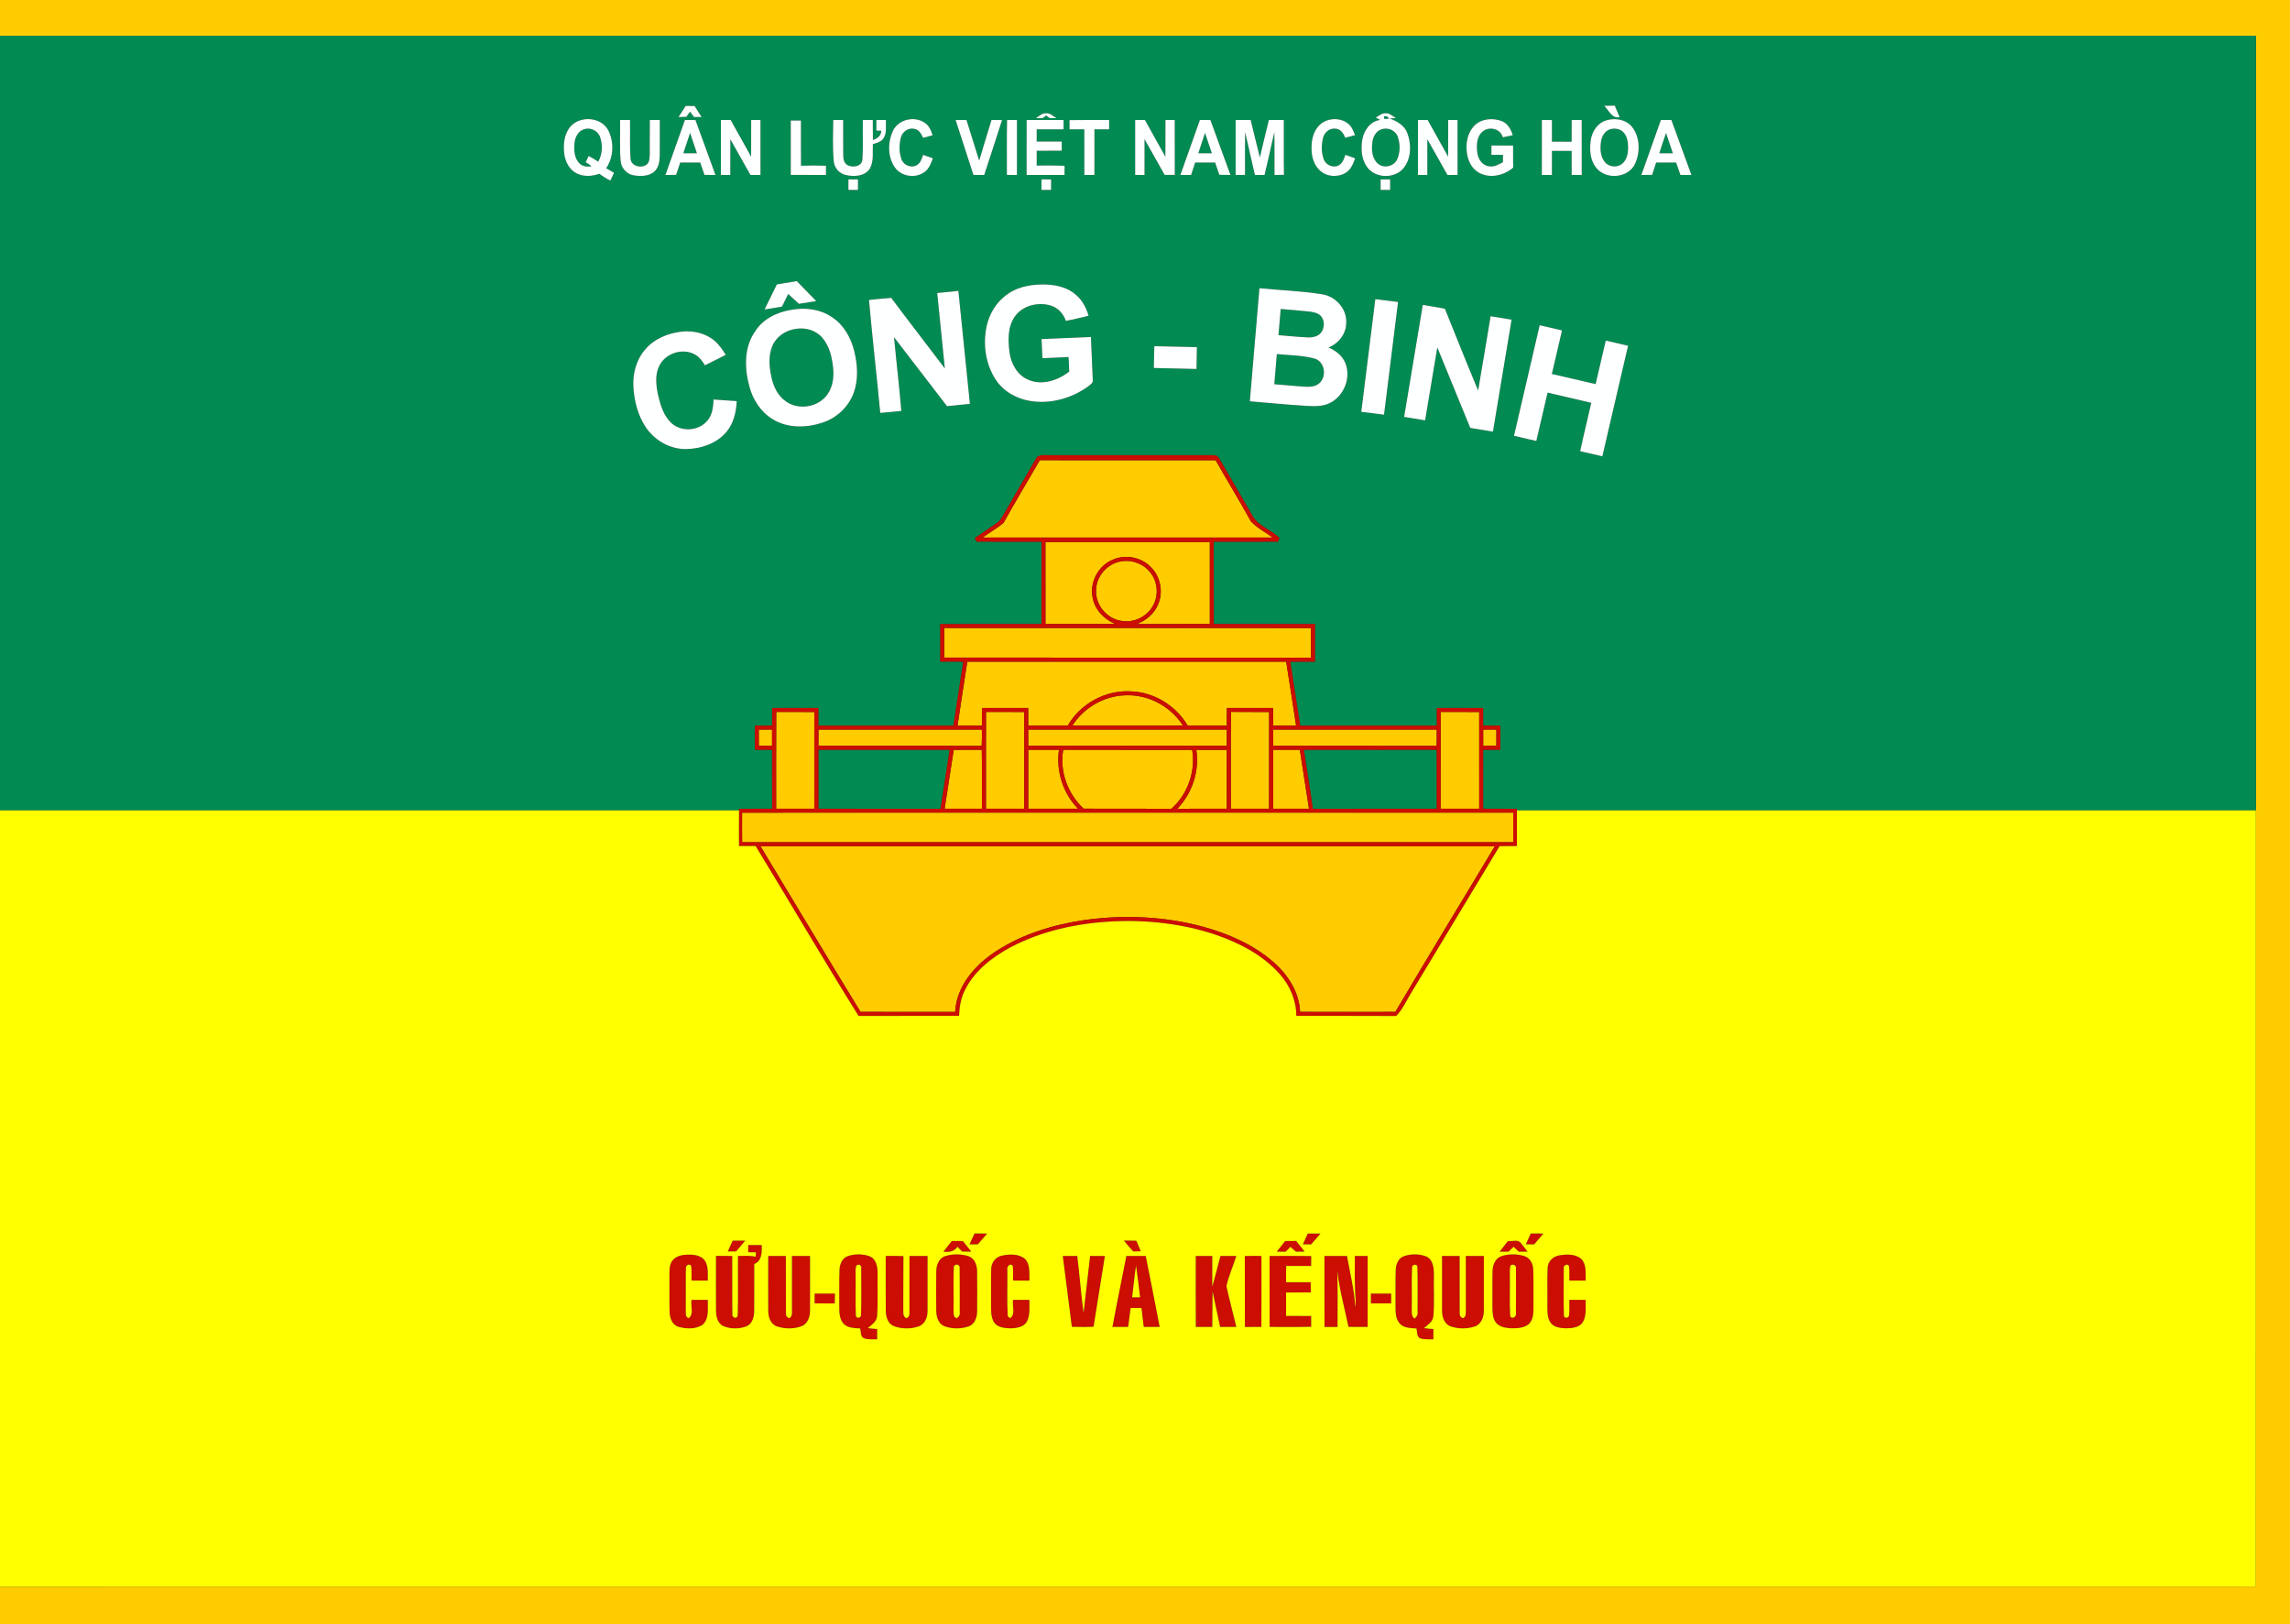 <?xml version="1.0" encoding="UTF-8" ?>
<!DOCTYPE svg PUBLIC "-//W3C//DTD SVG 1.1//EN" "http://www.w3.org/Graphics/SVG/1.1/DTD/svg11.dtd">
<svg width="1410pt" height="1000pt" viewBox="0 0 1410 1000" version="1.1" xmlns="http://www.w3.org/2000/svg">
<rect x="0" y="0" width="1410" height="1000" fill="#333333" stroke="none"/>
<g id="#ffcc00ff">
<path fill="#ffcc00" opacity="1.00" d=" M 0.00 0.00 L 1410.00 0.00 L 1410.00 1000.00 L 0.00 1000.00 L 0.00 977.07 C 462.99 976.86 925.98 977.13 1388.96 976.94 C 1389.05 817.63 1388.97 658.31 1389.00 499.00 C 1389.00 340.00 1389.00 181.00 1389.00 22.00 C 926.00 22.00 463.00 22.00 0.00 22.00 L 0.00 0.00 Z" />
<path fill="#ffcc00" opacity="1.00" d=" M 640.24 283.37 C 676.31 283.39 712.39 283.34 748.47 283.39 C 755.63 295.95 763.19 308.31 770.16 320.97 C 773.94 325.14 779.13 327.61 783.55 331.01 C 724.05 331.03 664.54 331.04 605.04 331.01 C 609.24 327.90 613.85 325.31 617.89 321.98 C 625.15 309.01 632.75 296.21 640.24 283.37 Z" />
<path fill="#ffcc00" opacity="1.00" d=" M 643.71 333.77 C 677.44 333.73 711.18 333.75 744.91 333.78 C 744.92 350.59 744.92 367.39 744.91 384.20 C 729.95 384.24 715.00 384.18 700.04 384.24 C 705.49 382.07 710.41 378.17 712.81 372.71 C 716.45 365.03 714.72 355.26 708.71 349.27 C 702.90 343.18 693.32 341.20 685.57 344.46 C 676.45 347.96 670.72 358.36 672.77 367.94 C 674.00 375.41 679.81 381.23 686.57 384.17 C 672.29 384.26 658.01 384.21 643.73 384.19 C 643.69 367.38 643.73 350.58 643.71 333.77 Z" />
<path fill="#ffcc00" opacity="1.00" d=" M 690.38 345.64 C 697.06 344.46 704.30 347.21 708.38 352.66 C 712.86 358.31 713.49 366.64 709.94 372.91 C 706.22 379.88 697.77 383.82 690.03 382.22 C 681.49 380.78 674.65 372.68 674.88 363.98 C 674.65 355.14 681.68 346.96 690.38 345.64 Z" />
<path fill="#ffcc00" opacity="1.00" d=" M 581.38 404.93 C 581.42 398.84 581.29 392.74 581.47 386.66 C 656.71 386.74 731.95 386.65 807.20 386.70 C 807.23 392.78 807.22 398.86 807.21 404.94 C 731.93 404.94 656.66 404.97 581.38 404.93 Z" />
<path fill="#ffcc00" opacity="1.00" d=" M 595.59 407.45 C 661.03 407.41 726.48 407.45 791.92 407.43 C 794.04 420.53 796.00 433.66 798.03 446.78 C 793.33 446.82 788.63 446.81 783.94 446.80 C 783.92 443.18 783.92 439.56 783.89 435.95 C 774.39 435.93 764.89 435.92 755.39 435.95 C 755.36 439.57 755.36 443.19 755.35 446.81 C 747.34 446.81 739.32 446.81 731.30 446.81 C 724.03 434.43 710.36 426.02 695.95 425.69 C 680.51 424.89 665.15 433.38 657.46 446.76 C 649.34 446.87 641.22 446.78 633.11 446.81 C 633.10 443.18 633.10 439.56 633.09 435.95 C 623.60 435.93 614.11 435.93 604.61 435.95 C 604.58 439.56 604.58 443.18 604.59 446.79 C 599.58 446.82 594.57 446.79 589.57 446.83 C 591.47 433.68 593.60 420.58 595.59 407.45 Z" />
<path fill="#ffcc00" opacity="1.00" d=" M 660.28 446.78 C 667.29 435.78 679.79 428.45 692.88 428.13 C 706.94 427.46 720.85 434.93 728.38 446.76 C 705.68 446.86 682.98 446.80 660.28 446.78 Z" />
<path fill="#ffcc00" opacity="1.00" d=" M 477.96 438.38 C 485.78 438.42 493.60 438.34 501.42 438.42 C 501.41 458.27 501.43 478.12 501.41 497.97 C 493.57 497.97 485.73 497.98 477.89 497.97 C 477.92 478.10 477.80 458.24 477.96 438.38 Z" />
<path fill="#ffcc00" opacity="1.00" d=" M 607.10 438.39 C 614.94 438.40 622.78 438.38 630.62 438.40 C 630.65 458.25 630.61 478.10 630.64 497.96 C 622.79 497.99 614.94 497.97 607.09 497.97 C 607.10 478.11 607.07 458.25 607.10 438.39 Z" />
<path fill="#ffcc00" opacity="1.00" d=" M 758.01 438.34 C 765.81 438.46 773.61 438.34 781.41 438.42 C 781.41 458.27 781.42 478.12 781.40 497.97 C 773.56 497.98 765.73 497.98 757.89 497.97 C 757.96 478.09 757.72 458.21 758.01 438.34 Z" />
<path fill="#ffcc00" opacity="1.00" d=" M 887.08 438.39 C 894.98 438.40 902.87 438.38 910.77 438.40 C 910.80 458.25 910.77 478.11 910.78 497.96 C 902.88 497.98 894.97 497.97 887.07 497.97 C 887.07 478.11 887.05 458.25 887.08 438.39 Z" />
<path fill="#ffcc00" opacity="1.00" d=" M 467.22 449.24 C 469.94 449.22 472.65 449.23 475.37 449.25 C 475.38 452.57 475.38 455.89 475.35 459.21 C 472.65 459.23 469.94 459.23 467.24 459.22 C 467.21 455.89 467.21 452.56 467.22 449.24 Z" />
<path fill="#ffcc00" opacity="1.00" d=" M 503.95 449.24 C 537.49 449.23 571.03 449.22 604.57 449.25 C 604.64 452.59 604.64 455.95 604.44 459.30 C 570.94 459.12 537.44 459.29 503.95 459.22 C 503.91 455.89 503.91 452.56 503.95 449.24 Z" />
<path fill="#ffcc00" opacity="1.00" d=" M 633.11 449.23 C 673.86 449.23 714.60 449.24 755.34 449.23 C 755.37 452.55 755.38 455.88 755.35 459.21 C 714.61 459.24 673.86 459.23 633.11 459.22 C 633.09 455.88 633.10 452.56 633.11 449.23 Z" />
<path fill="#ffcc00" opacity="1.00" d=" M 783.94 449.24 C 817.50 449.23 851.06 449.22 884.61 449.25 C 884.66 452.58 884.64 455.92 884.53 459.26 C 851.00 459.17 817.47 459.26 783.94 459.22 C 783.91 455.89 783.91 452.56 783.94 449.24 Z" />
<path fill="#ffcc00" opacity="1.00" d=" M 913.24 449.24 C 915.93 449.22 918.63 449.23 921.34 449.25 C 921.35 452.57 921.35 455.89 921.33 459.21 C 918.63 459.23 915.93 459.23 913.25 459.22 C 913.22 455.89 913.22 452.56 913.24 449.24 Z" />
<path fill="#ffcc00" opacity="1.00" d=" M 587.22 461.72 C 592.98 461.68 598.75 461.73 604.52 461.68 C 604.70 473.77 604.53 485.86 604.60 497.96 C 596.94 497.99 589.29 497.97 581.63 497.97 C 583.47 485.88 585.35 473.80 587.22 461.72 Z" />
<path fill="#ffcc00" opacity="1.00" d=" M 633.11 461.71 C 639.42 461.70 645.72 461.70 652.03 461.71 C 650.16 474.79 654.50 488.53 663.78 497.98 C 653.55 497.96 643.33 497.98 633.11 497.97 C 633.10 485.88 633.10 473.80 633.11 461.71 Z" />
<path fill="#ffcc00" opacity="1.00" d=" M 667.26 497.95 C 657.43 488.91 652.29 474.93 654.65 461.70 C 681.12 461.71 707.58 461.68 734.05 461.72 C 736.27 474.97 731.29 489.12 721.21 498.02 C 703.23 497.90 685.24 498.04 667.26 497.95 Z" />
<path fill="#ffcc00" opacity="1.00" d=" M 736.59 461.71 C 742.84 461.70 749.10 461.69 755.35 461.72 C 755.38 473.80 755.37 485.89 755.36 497.97 C 745.21 498.00 735.06 497.94 724.90 498.00 C 734.06 488.50 738.63 474.79 736.59 461.71 Z" />
<path fill="#ffcc00" opacity="1.00" d=" M 783.94 461.71 C 789.40 461.69 794.86 461.70 800.33 461.71 C 802.26 473.79 804.03 485.89 805.97 497.97 C 798.62 497.98 791.28 497.98 783.93 497.97 C 783.92 485.88 783.90 473.80 783.94 461.71 Z" />
<path fill="#ffcc00" opacity="1.00" d=" M 456.93 500.40 C 615.20 500.37 773.47 500.39 931.74 500.39 C 931.75 506.44 931.76 512.50 931.73 518.56 C 773.47 518.57 615.21 518.58 456.95 518.56 C 456.86 512.50 456.88 506.45 456.93 500.40 Z" />
<path fill="#ffcc00" opacity="1.00" d=" M 468.24 521.07 C 618.96 521.08 769.67 521.05 920.38 521.08 C 900.03 555.10 879.30 588.90 859.16 623.04 C 839.61 623.11 820.06 623.10 800.51 623.04 C 799.96 611.09 793.15 600.37 784.37 592.64 C 771.97 581.69 756.43 574.93 740.61 570.59 C 717.00 564.24 692.09 563.14 667.91 566.49 C 648.84 569.30 629.85 574.96 613.58 585.53 C 600.60 593.89 588.93 606.93 588.11 623.06 C 568.69 623.07 549.26 623.14 529.84 623.02 C 509.08 589.18 488.80 555.04 468.24 521.07 Z" />
</g>
<g id="#018a52ff">
<path fill="#018a52" opacity="1.00" d=" M 0.00 22.00 C 463.00 22.00 926.00 22.00 1389.00 22.00 C 1389.00 181.00 1389.00 340.00 1389.00 499.00 C 1237.33 499.00 1085.65 499.00 933.98 499.00 L 933.93 498.03 C 927.03 497.92 920.12 498.04 913.22 497.99 C 913.23 485.89 913.21 473.79 913.23 461.69 C 916.75 461.67 920.28 461.67 923.82 461.67 C 923.84 456.72 923.84 451.77 923.82 446.82 C 920.28 446.81 916.75 446.81 913.23 446.81 C 913.22 443.19 913.22 439.57 913.21 435.95 C 903.69 435.93 894.17 435.93 884.66 435.95 C 884.63 439.56 884.63 443.18 884.64 446.81 C 856.63 446.86 828.61 446.73 800.60 446.87 C 798.45 433.74 796.51 420.58 794.46 407.43 C 799.52 407.41 804.58 407.42 809.65 407.42 C 809.68 399.70 809.67 391.97 809.66 384.25 C 788.89 384.21 768.12 384.27 747.36 384.22 C 747.34 367.32 747.37 350.42 747.34 333.53 C 760.47 333.61 773.60 333.57 786.73 333.50 C 787.00 332.96 787.54 331.87 787.82 331.33 C 782.45 325.87 773.83 323.75 770.52 316.41 C 764.32 305.65 757.95 294.98 751.82 284.18 C 751.07 282.96 750.38 281.67 749.34 280.69 C 747.00 279.94 744.47 280.38 742.06 280.28 C 710.37 280.32 678.68 280.32 646.98 280.28 C 643.91 280.56 639.45 279.14 637.76 282.63 C 631.51 293.43 625.22 304.21 618.97 315.01 C 617.39 317.64 616.12 320.68 613.38 322.34 C 609.02 325.31 604.63 328.25 600.30 331.27 C 600.60 332.01 600.91 332.75 601.23 333.50 C 614.59 333.56 627.96 333.62 641.33 333.53 C 641.17 350.43 641.32 367.33 641.25 384.23 C 620.47 384.27 599.69 384.20 578.91 384.26 C 578.89 391.98 578.89 399.69 578.91 407.40 C 583.63 407.42 588.35 407.42 593.08 407.42 C 591.12 420.56 589.05 433.68 587.02 446.80 C 559.31 446.83 531.61 446.81 503.90 446.81 C 503.90 443.18 503.89 439.56 503.87 435.95 C 494.38 435.93 484.90 435.93 475.42 435.95 C 475.39 439.56 475.39 443.18 475.40 446.80 C 471.87 446.81 468.34 446.81 464.82 446.82 C 464.81 451.77 464.81 456.72 464.82 461.67 C 468.34 461.67 471.86 461.67 475.39 461.69 C 475.41 473.79 475.40 485.89 475.40 497.99 C 468.62 498.04 461.84 497.92 455.06 498.03 L 455.02 499.00 C 303.35 499.00 151.67 499.00 0.00 499.00 L 0.00 22.00 M 422.19 65.25 C 420.71 67.52 419.23 69.79 417.78 72.08 C 419.37 72.04 420.98 71.99 422.58 71.93 C 423.38 70.88 424.15 69.81 424.92 68.74 C 425.70 69.84 426.48 70.94 427.27 72.04 C 428.83 72.05 430.40 72.04 431.98 72.04 C 430.54 69.78 429.11 67.52 427.67 65.26 C 425.84 65.25 424.01 65.25 422.19 65.25 M 987.72 65.13 C 990.61 67.85 992.39 73.22 997.26 72.12 C 996.30 69.74 995.29 67.38 994.24 65.05 C 992.06 65.08 989.89 65.12 987.72 65.13 M 637.79 72.74 C 639.13 72.76 640.49 72.77 641.85 72.78 C 642.42 72.37 643.57 71.54 644.14 71.13 C 644.70 71.54 645.82 72.36 646.38 72.76 C 647.74 72.76 649.12 72.76 650.50 72.76 C 648.45 71.56 646.56 69.50 644.00 69.74 C 641.55 69.62 639.77 71.62 637.79 72.74 M 847.11 72.35 C 848.00 72.86 848.91 73.37 849.84 73.87 C 843.74 74.51 839.71 80.37 838.77 86.02 C 837.89 91.56 838.19 97.73 841.47 102.49 C 846.03 109.35 856.84 110.24 862.89 104.92 C 868.94 99.21 869.31 89.55 866.60 82.14 C 864.88 77.24 860.20 74.57 855.58 72.96 C 856.57 72.90 858.54 72.77 859.53 72.71 C 857.44 71.56 855.55 69.48 852.98 69.74 C 850.73 69.68 849.01 71.41 847.11 72.35 M 811.28 78.31 C 808.03 82.38 807.32 87.85 807.58 92.90 C 807.78 97.19 809.22 101.57 812.34 104.64 C 816.43 108.88 823.51 109.42 828.48 106.47 C 831.70 104.53 833.21 100.92 834.38 97.51 C 832.39 96.79 830.40 96.05 828.42 95.33 C 827.53 97.59 826.86 100.24 824.64 101.58 C 821.21 103.80 816.28 101.74 815.02 97.97 C 813.58 93.95 813.60 89.48 814.51 85.35 C 815.17 81.87 818.32 78.83 822.02 79.23 C 825.25 79.20 827.29 82.08 828.26 84.83 C 830.27 84.31 832.29 83.78 834.31 83.24 C 833.31 80.63 832.29 77.83 830.00 76.07 C 824.54 71.73 815.52 72.69 811.28 78.31 M 350.23 79.24 C 347.13 83.85 346.78 89.73 347.48 95.08 C 348.14 99.87 350.73 104.68 355.22 106.84 C 359.55 108.93 364.62 108.58 369.05 106.99 C 371.18 108.60 373.41 110.08 375.84 111.19 C 376.58 109.59 377.33 107.98 378.08 106.38 C 376.45 105.47 374.83 104.54 373.23 103.60 C 377.84 96.89 378.19 87.57 374.59 80.35 C 370.06 71.43 355.63 70.98 350.23 79.24 M 381.80 73.90 C 381.95 82.28 381.42 90.70 382.15 99.06 C 382.43 103.33 385.74 107.16 389.97 107.92 C 394.25 108.62 399.25 108.71 402.75 105.75 C 405.58 103.35 406.14 99.43 406.22 95.94 C 406.34 88.59 406.24 81.24 406.26 73.90 C 404.21 73.89 402.16 73.89 400.11 73.89 C 400.02 80.94 400.15 88.00 400.06 95.06 C 399.88 97.16 400.07 99.71 398.27 101.21 C 395.07 103.86 388.77 102.45 388.26 97.89 C 387.65 89.91 388.10 81.89 387.92 73.89 C 385.88 73.89 383.83 73.89 381.80 73.90 M 409.73 107.71 C 411.91 107.71 414.11 107.71 416.30 107.70 C 417.13 105.16 417.97 102.62 418.82 100.09 C 422.92 100.09 427.02 100.09 431.12 100.09 C 432.00 102.62 432.89 105.16 433.77 107.70 C 436.02 107.71 438.27 107.71 440.52 107.71 C 436.42 96.44 432.33 85.16 428.20 73.89 C 426.03 73.89 423.88 73.89 421.72 73.89 C 417.69 85.15 413.71 96.43 409.73 107.71 M 443.86 73.90 C 443.85 85.16 443.86 96.43 443.86 107.70 C 445.79 107.71 447.73 107.71 449.66 107.72 C 449.68 100.40 449.64 93.08 449.69 85.76 C 453.82 93.07 457.93 100.40 462.05 107.72 C 464.11 107.71 466.18 107.71 468.25 107.71 C 468.25 96.44 468.26 85.17 468.24 73.89 C 466.33 73.89 464.42 73.89 462.52 73.89 C 462.48 81.41 462.52 88.93 462.49 96.46 C 458.28 88.94 454.09 81.41 449.89 73.89 C 447.88 73.89 445.87 73.89 443.86 73.90 M 486.89 74.23 C 486.89 85.39 486.88 96.54 486.90 107.70 C 494.12 107.73 501.34 107.71 508.57 107.71 C 508.57 105.82 508.57 103.94 508.58 102.05 C 503.46 101.84 498.32 101.86 493.20 102.05 C 493.09 92.77 493.18 83.50 493.15 74.22 C 491.06 74.22 488.97 74.22 486.89 74.23 M 513.04 73.88 C 512.94 82.30 512.59 90.76 513.34 99.16 C 513.59 103.31 516.82 106.98 520.89 107.79 C 525.95 108.93 532.65 108.60 535.66 103.69 C 538.15 99.15 537.18 93.72 537.44 88.75 C 539.88 88.02 542.66 87.35 544.10 85.01 C 546.15 81.70 545.32 77.59 545.48 73.89 C 543.52 73.89 541.56 73.89 539.61 73.89 C 539.60 76.06 539.59 78.23 539.59 80.39 C 540.36 80.43 541.90 80.50 542.67 80.53 C 542.50 83.56 540.18 85.41 537.48 86.19 C 537.39 82.09 537.44 77.99 537.41 73.89 C 535.36 73.89 533.31 73.89 531.27 73.89 C 531.07 81.94 531.56 90.01 531.00 98.05 C 530.82 102.68 524.66 103.53 521.47 101.45 C 519.39 100.04 519.22 97.31 519.20 95.05 C 519.12 88.00 519.21 80.95 519.16 73.90 C 517.12 73.89 515.08 73.88 513.04 73.88 M 549.77 80.61 C 546.57 87.56 546.46 96.57 550.93 103.01 C 554.95 108.91 564.09 110.07 569.60 105.66 C 572.17 103.62 573.33 100.47 574.36 97.47 C 572.38 96.76 570.40 96.06 568.43 95.34 C 567.55 97.61 566.86 100.28 564.61 101.61 C 561.17 103.78 556.28 101.73 555.02 97.97 C 553.54 93.75 553.58 89.03 554.68 84.73 C 555.57 81.17 559.21 78.50 562.91 79.34 C 565.82 79.70 567.25 82.51 568.39 84.87 C 570.31 84.33 572.25 83.82 574.19 83.30 C 573.39 80.36 572.03 77.40 569.44 75.64 C 563.11 71.18 553.10 73.47 549.77 80.61 M 588.40 73.90 C 592.01 85.18 595.73 96.43 599.36 107.71 C 601.57 107.71 603.79 107.71 606.01 107.71 C 609.68 96.45 613.42 85.20 616.99 73.91 C 614.83 73.90 612.67 73.87 610.52 73.85 C 607.86 82.16 605.47 90.55 602.91 98.89 C 600.24 90.58 597.73 82.22 595.09 73.89 C 592.85 73.89 590.62 73.89 588.40 73.90 M 620.06 73.88 C 619.83 85.15 620.01 96.43 619.96 107.70 C 622.02 107.71 624.09 107.71 626.16 107.72 C 626.17 96.44 626.18 85.17 626.16 73.90 C 624.12 73.89 622.09 73.89 620.06 73.88 M 632.13 73.89 C 632.06 85.17 632.11 96.44 632.10 107.71 C 639.88 107.71 647.67 107.72 655.45 107.71 C 655.45 105.83 655.46 103.96 655.49 102.09 C 649.77 101.76 644.04 101.99 638.32 101.92 C 638.31 98.88 638.32 95.85 638.32 92.82 C 643.45 92.80 648.59 92.82 653.73 92.81 C 653.72 90.93 653.72 89.05 653.73 87.17 C 648.59 87.16 643.45 87.17 638.32 87.16 C 638.31 84.66 638.31 82.15 638.32 79.65 C 643.84 79.64 649.36 79.65 654.88 79.65 C 654.87 77.73 654.86 75.81 654.86 73.89 C 647.28 73.89 639.70 73.89 632.13 73.89 M 658.51 73.96 C 658.51 75.85 658.53 77.75 658.54 79.64 C 661.57 79.65 664.60 79.65 667.63 79.64 C 667.66 89.00 667.63 98.36 667.65 107.72 C 669.71 107.71 671.78 107.71 673.85 107.71 C 673.86 98.36 673.84 89.01 673.86 79.65 C 676.88 79.64 679.90 79.64 682.93 79.65 C 682.92 77.73 682.91 75.81 682.91 73.89 C 674.77 73.93 666.64 73.81 658.51 73.96 M 698.94 73.90 C 698.93 85.16 698.93 96.43 698.94 107.70 C 700.85 107.71 702.77 107.71 704.71 107.72 C 704.72 100.39 704.70 93.06 704.72 85.72 C 708.88 93.03 712.98 100.37 717.09 107.70 C 719.17 107.71 721.25 107.71 723.34 107.70 C 723.32 96.43 723.35 85.16 723.32 73.89 C 721.41 73.89 719.50 73.89 717.60 73.89 C 717.55 81.42 717.62 88.95 717.55 96.48 C 713.36 88.94 709.16 81.41 704.95 73.89 C 702.94 73.89 700.93 73.89 698.94 73.90 M 726.80 107.71 C 728.99 107.71 731.19 107.71 733.39 107.71 C 734.21 105.16 735.05 102.63 735.89 100.09 C 739.98 100.08 744.08 100.09 748.18 100.09 C 749.08 102.59 749.95 105.11 750.78 107.65 C 753.05 107.70 755.33 107.73 757.61 107.71 C 753.48 96.44 749.42 85.15 745.27 73.89 C 743.10 73.89 740.95 73.89 738.80 73.89 C 734.78 85.16 730.79 96.43 726.80 107.71 M 760.80 73.90 C 760.79 85.17 760.79 96.44 760.80 107.72 C 762.72 107.71 764.65 107.71 766.59 107.70 C 766.61 98.92 766.51 90.14 766.65 81.37 C 768.62 90.15 770.65 98.93 772.65 107.71 C 774.63 107.71 776.63 107.71 778.63 107.72 C 780.67 98.96 782.70 90.19 784.63 81.40 C 784.85 90.18 784.68 98.96 784.74 107.74 C 786.67 107.75 788.61 107.63 790.56 107.63 C 790.38 96.39 790.55 85.14 790.47 73.90 C 787.40 73.89 784.33 73.89 781.27 73.89 C 779.36 81.56 777.50 89.25 775.74 96.95 C 773.74 89.29 771.98 81.58 770.08 73.90 C 766.99 73.89 763.89 73.89 760.80 73.90 M 873.10 73.89 C 873.03 85.17 873.07 96.44 873.07 107.72 C 874.98 107.71 876.90 107.71 878.83 107.71 C 878.84 100.40 878.80 93.08 878.85 85.76 C 882.99 93.07 887.08 100.40 891.21 107.72 C 893.28 107.71 895.37 107.71 897.46 107.70 C 897.44 96.43 897.48 85.16 897.43 73.89 C 895.50 73.89 893.59 73.89 891.68 73.89 C 891.64 81.41 891.68 88.93 891.65 96.46 C 887.44 88.94 883.26 81.41 879.05 73.89 C 877.06 73.89 875.07 73.89 873.10 73.89 M 908.11 77.08 C 903.60 81.39 902.34 88.18 903.20 94.15 C 903.84 99.24 906.48 104.45 911.30 106.71 C 917.99 109.98 926.22 107.93 931.69 103.21 C 931.62 98.68 931.67 94.15 931.65 89.62 C 927.20 89.62 922.75 89.63 918.31 89.61 C 918.28 91.52 918.27 93.43 918.28 95.35 C 920.65 95.34 923.02 95.35 925.41 95.35 C 925.38 96.84 925.37 98.34 925.38 99.84 C 922.83 101.28 920.07 102.90 917.02 102.40 C 912.78 102.04 910.01 97.90 909.61 93.95 C 908.99 89.46 909.19 83.98 912.99 80.89 C 917.08 77.60 923.86 79.28 925.32 84.54 C 927.35 84.12 929.38 83.70 931.42 83.27 C 930.35 79.60 928.26 75.87 924.49 74.48 C 919.11 72.57 912.39 72.95 908.11 77.08 M 949.36 73.89 C 949.31 85.17 949.35 96.44 949.34 107.71 C 951.41 107.71 953.48 107.71 955.56 107.71 C 955.56 102.78 955.55 97.85 955.58 92.92 C 959.61 92.91 963.65 92.91 967.69 92.92 C 967.73 97.85 967.70 102.78 967.71 107.71 C 969.77 107.71 971.83 107.71 973.91 107.71 C 973.89 96.43 973.94 85.16 973.88 73.89 C 971.82 73.89 969.76 73.89 967.72 73.89 C 967.69 78.35 967.73 82.81 967.67 87.26 C 963.63 87.23 959.60 87.24 955.57 87.24 C 955.56 82.79 955.56 78.35 955.56 73.91 C 953.48 73.92 951.42 73.88 949.36 73.89 M 987.47 74.66 C 982.80 76.86 979.92 81.88 979.36 86.90 C 978.71 92.46 979.09 98.66 982.73 103.21 C 988.64 110.95 1002.70 109.79 1006.80 100.74 C 1010.07 93.46 1009.83 83.83 1004.44 77.59 C 1000.22 73.05 993.00 72.34 987.47 74.66 M 1010.63 107.71 C 1012.82 107.72 1015.02 107.70 1017.23 107.69 C 1018.04 105.15 1018.87 102.62 1019.73 100.09 C 1023.82 100.09 1027.92 100.08 1032.03 100.10 C 1032.89 102.64 1033.78 105.17 1034.67 107.71 C 1036.91 107.71 1039.17 107.71 1041.44 107.71 C 1037.33 96.43 1033.23 85.16 1029.10 73.89 C 1026.93 73.89 1024.78 73.89 1022.64 73.88 C 1018.59 85.15 1014.63 96.44 1010.63 107.71 M 850.09 110.45 C 850.08 112.61 850.07 114.77 850.08 116.93 C 852.02 116.93 853.97 116.93 855.93 116.93 C 855.92 114.77 855.92 112.61 855.93 110.46 C 853.97 110.46 852.03 110.46 850.09 110.45 M 522.39 110.46 C 522.38 112.62 522.38 114.77 522.39 116.93 C 524.34 116.92 526.31 116.93 528.28 116.92 C 528.28 114.77 528.27 112.62 528.28 110.46 C 526.31 110.46 524.34 110.46 522.39 110.46 M 641.28 110.46 C 641.27 112.62 641.28 114.77 641.29 116.93 C 643.24 116.92 645.21 116.93 647.18 116.92 C 647.17 114.77 647.17 112.62 647.18 110.46 C 645.21 110.46 643.24 110.46 641.28 110.46 M 478.31 175.12 C 475.80 180.28 473.26 185.42 470.76 190.58 C 474.34 190.01 477.92 189.44 481.49 188.79 C 482.73 186.19 484.02 183.60 485.31 181.02 C 487.53 183.02 489.73 185.04 491.91 187.08 C 495.47 186.56 499.01 185.98 502.56 185.38 C 498.59 181.27 494.57 177.21 490.61 173.10 C 486.50 173.75 482.40 174.41 478.31 175.12 M 620.83 180.80 C 613.86 185.38 609.16 192.92 607.45 201.03 C 605.11 212.12 606.84 224.29 613.13 233.84 C 617.99 241.22 626.35 245.78 634.99 247.00 C 647.26 248.79 660.05 245.16 670.02 237.91 C 671.16 236.83 673.16 235.94 672.84 234.06 C 672.52 225.20 672.04 216.34 671.70 207.49 C 661.56 207.88 651.44 208.35 641.31 208.79 C 641.47 212.71 641.64 216.63 641.83 220.56 C 647.19 220.30 652.55 220.16 657.91 219.83 C 658.12 222.83 658.25 225.84 658.34 228.84 C 651.35 234.23 641.66 237.54 633.15 233.84 C 626.34 231.00 622.50 223.88 621.56 216.85 C 620.63 209.50 620.40 201.26 624.84 194.93 C 629.58 188.10 639.02 185.85 646.76 188.08 C 651.33 189.37 654.79 193.15 656.27 197.58 C 660.98 196.72 665.61 195.50 670.27 194.45 C 668.91 189.80 666.67 185.30 663.02 182.02 C 657.97 177.20 650.83 175.41 644.03 175.19 C 636.01 174.97 627.57 176.15 620.83 180.80 M 775.46 177.45 C 773.48 200.67 771.52 223.88 769.55 247.10 C 781.33 248.08 793.10 249.25 804.90 249.94 C 809.68 250.21 814.75 250.32 819.11 248.02 C 827.65 243.63 832.04 232.37 828.31 223.44 C 826.42 218.94 822.36 215.78 817.94 213.97 C 824.07 211.62 828.83 205.69 828.89 198.99 C 829.52 190.34 822.44 182.45 814.04 181.20 C 801.27 179.16 788.31 178.74 775.46 177.45 M 577.06 180.43 C 578.58 195.92 580.27 211.39 581.76 226.88 C 570.81 212.35 559.62 197.99 548.73 183.41 C 544.16 183.70 539.62 184.30 535.06 184.68 C 537.12 207.90 539.81 231.06 541.99 254.27 C 546.31 253.85 550.63 253.40 554.96 253.02 C 553.71 237.88 551.89 222.78 550.48 207.65 C 561.35 221.80 572.23 235.94 583.09 250.09 C 587.79 249.62 592.49 249.14 597.19 248.67 C 594.86 225.48 592.45 202.30 590.10 179.11 C 585.75 179.54 581.40 179.99 577.06 180.43 M 838.17 253.59 C 842.83 254.17 847.50 254.77 852.18 255.34 C 855.05 232.21 857.96 209.08 860.81 185.94 C 856.13 185.39 851.47 184.79 846.81 184.21 C 843.92 207.34 841.04 230.47 838.17 253.59 M 876.04 187.74 C 872.20 210.73 868.36 233.72 864.55 256.72 C 868.85 257.42 873.16 258.14 877.47 258.84 C 879.98 243.87 882.46 228.90 884.98 213.93 C 891.77 230.44 898.51 246.97 905.28 263.49 C 909.92 264.27 914.57 265.03 919.23 265.80 C 923.06 242.82 926.89 219.83 930.72 196.85 C 926.41 196.13 922.10 195.41 917.80 194.70 C 915.20 209.94 912.80 225.22 910.11 240.45 C 903.13 223.74 896.42 206.91 889.66 190.11 C 885.15 189.16 880.57 188.56 876.04 187.74 M 487.50 190.73 C 478.71 192.07 469.85 196.24 464.99 203.99 C 458.02 213.77 458.35 226.68 461.36 237.81 C 463.48 246.05 468.42 253.76 475.83 258.17 C 485.10 263.88 496.90 263.52 506.92 260.07 C 515.21 257.24 522.18 250.74 525.36 242.57 C 528.71 234.09 528.07 224.61 525.90 215.93 C 523.86 207.69 519.31 199.75 512.02 195.12 C 504.89 190.30 495.83 189.24 487.50 190.73 M 948.01 200.25 C 942.73 222.94 937.46 245.64 932.20 268.34 C 936.78 269.41 941.35 270.48 945.94 271.53 C 948.23 261.61 950.55 251.69 952.88 241.77 C 961.84 243.87 970.81 245.95 979.78 248.05 C 977.53 257.98 975.07 267.87 972.94 277.83 C 977.48 278.89 982.04 279.94 986.60 280.99 C 991.90 258.31 997.16 235.61 1002.44 212.91 C 997.86 211.83 993.27 210.81 988.70 209.71 C 986.59 218.63 984.56 227.58 982.45 236.51 C 973.48 234.42 964.50 232.35 955.52 230.27 C 957.61 221.33 959.67 212.39 961.77 203.46 C 957.18 202.37 952.59 201.32 948.01 200.25 M 420.13 204.15 C 411.55 205.04 402.86 208.50 397.21 215.24 C 391.81 221.45 389.53 229.90 389.98 238.03 C 390.48 246.86 392.72 255.84 397.73 263.23 C 403.27 271.45 413.00 276.82 422.98 276.50 C 431.90 276.24 441.23 273.05 447.15 266.11 C 451.68 260.85 453.31 253.77 453.63 246.99 C 448.87 246.71 444.12 246.28 439.36 245.98 C 439.11 250.39 438.71 255.18 435.77 258.73 C 430.59 265.37 419.73 266.26 413.50 260.58 C 408.32 255.85 406.43 248.73 404.94 242.12 C 403.90 236.51 403.30 230.30 406.03 225.06 C 409.95 217.28 420.91 213.92 428.36 218.58 C 430.87 220.06 432.53 222.52 434.03 224.95 C 438.31 222.82 442.61 220.70 446.86 218.50 C 444.81 215.20 442.58 211.92 439.53 209.45 C 434.13 205.13 426.93 203.49 420.13 204.15 M 710.73 213.18 C 710.62 217.65 710.50 222.11 710.42 226.58 C 719.18 226.76 727.95 227.01 736.71 227.19 C 736.83 222.72 736.89 218.25 736.96 213.78 C 728.21 213.60 719.47 213.37 710.73 213.18 Z" />
<path fill="#018a52" opacity="1.00" d=" M 852.06 71.66 C 853.52 71.28 854.57 71.73 855.21 73.01 C 854.52 73.09 853.14 73.24 852.45 73.32 C 852.35 72.91 852.16 72.08 852.06 71.66 Z" />
<path fill="#018a52" opacity="1.00" d=" M 353.74 88.04 C 354.06 84.36 356.17 80.36 360.02 79.47 C 363.87 78.36 368.18 80.60 369.50 84.38 C 371.20 89.30 370.92 94.99 368.35 99.57 C 366.44 98.29 364.45 97.12 362.43 96.04 C 361.81 97.33 361.21 98.62 360.61 99.92 C 361.92 100.60 363.20 101.37 364.18 102.49 C 361.73 102.71 359.00 102.68 357.09 100.88 C 353.55 97.70 353.32 92.45 353.74 88.04 Z" />
<path fill="#018a52" opacity="1.00" d=" M 850.43 79.71 C 854.31 78.19 859.15 80.13 860.60 84.11 C 862.21 88.59 862.23 93.86 860.20 98.21 C 858.19 102.54 851.97 103.88 848.38 100.74 C 844.78 97.62 844.44 92.38 844.93 87.97 C 845.26 84.57 846.98 80.88 850.43 79.71 Z" />
<path fill="#018a52" opacity="1.00" d=" M 991.40 79.61 C 994.17 78.77 997.51 79.27 999.56 81.45 C 1001.99 83.96 1002.47 87.66 1002.46 91.00 C 1002.42 94.30 1001.78 97.91 999.34 100.33 C 996.38 103.37 990.86 103.13 988.20 99.83 C 985.24 96.30 985.14 91.29 985.81 86.96 C 986.28 83.80 988.20 80.59 991.40 79.61 Z" />
<path fill="#018a52" opacity="1.00" d=" M 424.89 81.86 C 426.30 86.03 427.72 90.21 429.12 94.39 C 426.32 94.40 423.53 94.40 420.74 94.39 C 422.11 90.21 423.48 86.03 424.89 81.86 Z" />
<path fill="#018a52" opacity="1.00" d=" M 741.95 81.86 C 743.37 86.03 744.79 90.21 746.17 94.39 C 743.38 94.40 740.60 94.40 737.83 94.39 C 739.19 90.21 740.57 86.03 741.95 81.86 Z" />
<path fill="#018a52" opacity="1.00" d=" M 1025.81 81.90 C 1027.21 86.06 1028.61 90.22 1030.01 94.38 C 1027.21 94.40 1024.42 94.40 1021.64 94.39 C 1023.02 90.23 1024.36 86.05 1025.81 81.90 Z" />
<path fill="#018a52" opacity="1.00" d=" M 788.55 190.26 C 794.19 190.73 799.83 191.19 805.47 191.76 C 808.24 192.10 811.37 192.46 813.37 194.67 C 815.70 197.39 815.58 201.71 813.59 204.59 C 811.65 207.22 808.13 207.93 805.05 207.74 C 799.08 207.49 793.14 206.82 787.19 206.36 C 787.62 200.99 788.09 195.62 788.55 190.26 Z" />
<path fill="#018a52" opacity="1.00" d=" M 489.45 202.61 C 495.44 201.40 502.09 203.16 506.19 207.82 C 510.81 213.06 512.35 220.22 513.02 226.99 C 513.62 233.27 512.40 240.19 507.80 244.83 C 501.75 251.11 490.94 252.30 483.84 247.10 C 478.80 243.68 476.16 237.79 474.93 232.00 C 473.63 225.90 473.06 219.29 475.40 213.36 C 477.69 207.56 483.36 203.54 489.45 202.61 Z" />
<path fill="#018a52" opacity="1.00" d=" M 786.18 218.02 C 793.91 218.77 801.82 218.75 809.36 220.77 C 815.81 222.59 817.12 232.03 812.16 236.11 C 809.63 238.29 806.08 238.28 802.94 238.08 C 796.82 237.66 790.71 237.09 784.61 236.58 C 785.13 230.39 785.65 224.20 786.18 218.02 Z" />
<path fill="#018a52" opacity="1.00" d=" M 503.91 461.68 C 530.84 461.67 557.78 461.68 584.72 461.68 C 582.85 473.79 581.01 485.90 579.09 498.00 C 554.03 498.00 528.97 498.01 503.91 497.99 C 503.88 485.89 503.89 473.79 503.91 461.68 Z" />
<path fill="#018a52" opacity="1.00" d=" M 802.83 461.69 C 830.08 461.65 857.34 461.71 884.60 461.66 C 884.70 473.77 884.60 485.88 884.65 497.98 C 859.22 498.02 833.78 497.99 808.35 498.00 C 806.68 485.87 804.66 473.79 802.83 461.69 Z" />
</g>
<g id="#feffffff">
<path fill="#feffff" opacity="1.00" d=" M 422.19 65.25 C 424.01 65.25 425.84 65.25 427.67 65.26 C 429.11 67.52 430.54 69.78 431.98 72.04 C 430.40 72.04 428.83 72.05 427.27 72.04 C 426.48 70.94 425.70 69.84 424.92 68.74 C 424.15 69.81 423.38 70.88 422.58 71.93 C 420.98 71.99 419.37 72.04 417.78 72.08 C 419.23 69.79 420.71 67.52 422.19 65.25 Z" />
<path fill="#feffff" opacity="1.00" d=" M 987.72 65.13 C 989.89 65.12 992.06 65.08 994.24 65.05 C 995.29 67.38 996.30 69.74 997.26 72.12 C 992.39 73.22 990.61 67.85 987.72 65.13 Z" />
<path fill="#feffff" opacity="1.00" d=" M 637.79 72.74 C 639.77 71.62 641.55 69.62 644.00 69.74 C 646.56 69.50 648.45 71.56 650.50 72.76 C 649.12 72.76 647.74 72.76 646.38 72.76 C 645.82 72.36 644.70 71.54 644.14 71.13 C 643.57 71.54 642.42 72.37 641.85 72.78 C 640.49 72.77 639.13 72.76 637.79 72.74 Z" />
<path fill="#feffff" opacity="1.00" d=" M 847.11 72.35 C 849.01 71.41 850.73 69.68 852.98 69.74 C 855.55 69.48 857.44 71.56 859.53 72.71 C 858.54 72.77 856.57 72.90 855.58 72.96 C 860.20 74.57 864.88 77.24 866.60 82.14 C 869.31 89.55 868.94 99.21 862.89 104.92 C 856.84 110.24 846.03 109.35 841.47 102.49 C 838.19 97.73 837.89 91.56 838.77 86.02 C 839.71 80.37 843.74 74.51 849.84 73.87 C 848.91 73.37 848.00 72.86 847.11 72.35 M 852.06 71.66 C 852.16 72.08 852.35 72.91 852.45 73.32 C 853.14 73.24 854.52 73.09 855.21 73.01 C 854.57 71.73 853.52 71.28 852.06 71.66 M 850.43 79.71 C 846.98 80.88 845.26 84.57 844.93 87.97 C 844.44 92.38 844.78 97.62 848.38 100.74 C 851.97 103.88 858.19 102.54 860.20 98.21 C 862.23 93.86 862.21 88.59 860.60 84.11 C 859.15 80.13 854.31 78.19 850.43 79.71 Z" />
<path fill="#feffff" opacity="1.00" d=" M 811.28 78.31 C 815.52 72.69 824.54 71.73 830.00 76.07 C 832.29 77.83 833.31 80.63 834.31 83.24 C 832.29 83.78 830.27 84.31 828.26 84.83 C 827.29 82.08 825.25 79.20 822.02 79.23 C 818.32 78.83 815.17 81.87 814.51 85.35 C 813.60 89.48 813.58 93.95 815.02 97.97 C 816.28 101.74 821.21 103.80 824.64 101.58 C 826.86 100.24 827.53 97.59 828.42 95.33 C 830.40 96.05 832.39 96.79 834.38 97.51 C 833.21 100.92 831.70 104.53 828.48 106.47 C 823.51 109.42 816.43 108.88 812.34 104.64 C 809.22 101.57 807.78 97.19 807.58 92.90 C 807.32 87.85 808.03 82.38 811.28 78.31 Z" />
<path fill="#feffff" opacity="1.00" d=" M 350.23 79.24 C 355.63 70.98 370.06 71.43 374.59 80.35 C 378.19 87.57 377.84 96.89 373.23 103.60 C 374.83 104.54 376.45 105.47 378.08 106.38 C 377.33 107.98 376.58 109.59 375.84 111.19 C 373.41 110.08 371.18 108.60 369.05 106.99 C 364.62 108.58 359.55 108.93 355.22 106.84 C 350.73 104.68 348.14 99.87 347.48 95.08 C 346.78 89.73 347.13 83.85 350.23 79.24 M 353.74 88.04 C 353.32 92.45 353.55 97.70 357.09 100.88 C 359.00 102.68 361.73 102.71 364.18 102.49 C 363.20 101.37 361.92 100.60 360.61 99.92 C 361.21 98.62 361.81 97.33 362.43 96.04 C 364.45 97.12 366.44 98.29 368.35 99.57 C 370.92 94.99 371.20 89.30 369.50 84.38 C 368.18 80.60 363.87 78.36 360.02 79.47 C 356.17 80.36 354.06 84.36 353.74 88.04 Z" />
<path fill="#feffff" opacity="1.00" d=" M 381.80 73.90 C 383.83 73.89 385.88 73.89 387.92 73.89 C 388.10 81.89 387.65 89.91 388.26 97.89 C 388.77 102.45 395.07 103.86 398.27 101.21 C 400.07 99.71 399.88 97.16 400.06 95.06 C 400.15 88.00 400.02 80.94 400.11 73.89 C 402.16 73.89 404.21 73.89 406.26 73.90 C 406.24 81.24 406.34 88.59 406.22 95.94 C 406.14 99.43 405.58 103.35 402.75 105.75 C 399.25 108.71 394.25 108.62 389.97 107.92 C 385.74 107.16 382.43 103.33 382.15 99.06 C 381.42 90.70 381.95 82.28 381.80 73.90 Z" />
<path fill="#feffff" opacity="1.00" d=" M 409.73 107.71 C 413.71 96.43 417.69 85.15 421.72 73.89 C 423.88 73.89 426.03 73.89 428.20 73.89 C 432.33 85.16 436.42 96.44 440.52 107.71 C 438.27 107.71 436.02 107.71 433.77 107.70 C 432.89 105.16 432.00 102.62 431.12 100.09 C 427.02 100.09 422.92 100.09 418.82 100.09 C 417.97 102.62 417.13 105.16 416.30 107.70 C 414.11 107.71 411.91 107.71 409.73 107.71 M 424.89 81.86 C 423.48 86.03 422.11 90.21 420.74 94.39 C 423.53 94.40 426.32 94.40 429.12 94.39 C 427.72 90.21 426.30 86.03 424.89 81.86 Z" />
<path fill="#feffff" opacity="1.00" d=" M 443.86 73.90 C 445.87 73.89 447.88 73.89 449.89 73.89 C 454.09 81.41 458.28 88.94 462.49 96.46 C 462.52 88.93 462.48 81.41 462.52 73.89 C 464.42 73.89 466.33 73.89 468.24 73.89 C 468.26 85.17 468.25 96.44 468.25 107.71 C 466.18 107.71 464.11 107.71 462.05 107.72 C 457.93 100.40 453.82 93.07 449.69 85.76 C 449.64 93.08 449.68 100.40 449.66 107.72 C 447.73 107.71 445.79 107.71 443.86 107.70 C 443.86 96.43 443.85 85.16 443.86 73.90 Z" />
<path fill="#feffff" opacity="1.00" d=" M 486.89 74.23 C 488.97 74.22 491.06 74.22 493.15 74.22 C 493.18 83.50 493.09 92.77 493.20 102.05 C 498.32 101.86 503.46 101.84 508.58 102.05 C 508.57 103.94 508.57 105.82 508.57 107.71 C 501.34 107.71 494.12 107.73 486.90 107.70 C 486.88 96.54 486.89 85.39 486.89 74.23 Z" />
<path fill="#feffff" opacity="1.00" d=" M 513.04 73.88 C 515.08 73.88 517.12 73.89 519.16 73.90 C 519.21 80.95 519.12 88.00 519.20 95.05 C 519.22 97.31 519.39 100.04 521.47 101.45 C 524.66 103.53 530.82 102.68 531.00 98.05 C 531.56 90.01 531.07 81.94 531.27 73.89 C 533.31 73.89 535.36 73.89 537.41 73.89 C 537.44 77.99 537.39 82.09 537.48 86.19 C 540.18 85.41 542.50 83.56 542.67 80.53 C 541.90 80.50 540.36 80.43 539.59 80.39 C 539.59 78.23 539.60 76.06 539.61 73.89 C 541.56 73.89 543.52 73.89 545.48 73.89 C 545.32 77.59 546.15 81.70 544.10 85.01 C 542.66 87.35 539.88 88.02 537.44 88.75 C 537.18 93.72 538.15 99.15 535.66 103.69 C 532.65 108.60 525.95 108.93 520.89 107.79 C 516.82 106.98 513.59 103.31 513.34 99.16 C 512.59 90.76 512.94 82.30 513.04 73.88 Z" />
<path fill="#feffff" opacity="1.00" d=" M 549.77 80.61 C 553.10 73.47 563.11 71.18 569.44 75.64 C 572.03 77.40 573.39 80.36 574.19 83.30 C 572.25 83.82 570.31 84.33 568.39 84.87 C 567.25 82.51 565.82 79.70 562.91 79.34 C 559.21 78.50 555.57 81.17 554.68 84.73 C 553.58 89.03 553.54 93.75 555.02 97.97 C 556.28 101.73 561.17 103.78 564.61 101.61 C 566.86 100.28 567.55 97.61 568.43 95.34 C 570.40 96.06 572.38 96.76 574.36 97.47 C 573.33 100.47 572.17 103.62 569.60 105.66 C 564.09 110.07 554.95 108.91 550.93 103.01 C 546.46 96.57 546.57 87.56 549.77 80.61 Z" />
<path fill="#feffff" opacity="1.00" d=" M 588.40 73.90 C 590.62 73.89 592.85 73.89 595.09 73.89 C 597.73 82.22 600.24 90.58 602.91 98.89 C 605.47 90.55 607.86 82.16 610.52 73.85 C 612.67 73.87 614.83 73.90 616.99 73.91 C 613.42 85.20 609.68 96.45 606.01 107.71 C 603.79 107.71 601.57 107.71 599.36 107.71 C 595.73 96.43 592.01 85.18 588.40 73.90 Z" />
<path fill="#feffff" opacity="1.00" d=" M 620.06 73.88 C 622.09 73.89 624.12 73.89 626.16 73.90 C 626.18 85.17 626.17 96.44 626.16 107.72 C 624.09 107.71 622.02 107.71 619.96 107.70 C 620.01 96.43 619.83 85.15 620.06 73.88 Z" />
<path fill="#feffff" opacity="1.00" d=" M 632.13 73.89 C 639.70 73.89 647.28 73.89 654.86 73.89 C 654.86 75.81 654.87 77.73 654.88 79.65 C 649.36 79.65 643.84 79.64 638.32 79.65 C 638.31 82.15 638.31 84.66 638.32 87.16 C 643.45 87.17 648.59 87.16 653.73 87.17 C 653.72 89.05 653.72 90.93 653.73 92.81 C 648.59 92.82 643.45 92.80 638.32 92.82 C 638.32 95.85 638.31 98.88 638.32 101.92 C 644.04 101.99 649.77 101.76 655.49 102.09 C 655.46 103.96 655.45 105.83 655.45 107.71 C 647.67 107.72 639.88 107.71 632.10 107.71 C 632.11 96.44 632.06 85.17 632.13 73.89 Z" />
<path fill="#feffff" opacity="1.00" d=" M 658.51 73.96 C 666.64 73.81 674.77 73.93 682.91 73.89 C 682.91 75.81 682.92 77.73 682.93 79.65 C 679.90 79.64 676.88 79.64 673.86 79.65 C 673.84 89.01 673.86 98.36 673.85 107.71 C 671.78 107.71 669.71 107.71 667.65 107.72 C 667.63 98.36 667.66 89.00 667.63 79.64 C 664.60 79.65 661.57 79.65 658.54 79.64 C 658.53 77.75 658.51 75.85 658.51 73.96 Z" />
<path fill="#feffff" opacity="1.00" d=" M 698.94 73.90 C 700.93 73.89 702.94 73.89 704.95 73.89 C 709.16 81.41 713.36 88.94 717.55 96.48 C 717.62 88.95 717.55 81.42 717.60 73.89 C 719.50 73.89 721.41 73.89 723.32 73.89 C 723.35 85.16 723.32 96.43 723.34 107.70 C 721.25 107.71 719.17 107.71 717.09 107.70 C 712.98 100.37 708.88 93.03 704.72 85.72 C 704.70 93.06 704.72 100.39 704.71 107.72 C 702.77 107.71 700.85 107.71 698.94 107.70 C 698.93 96.43 698.93 85.16 698.94 73.90 Z" />
<path fill="#feffff" opacity="1.00" d=" M 726.80 107.71 C 730.79 96.43 734.78 85.16 738.80 73.89 C 740.95 73.89 743.10 73.89 745.27 73.89 C 749.42 85.15 753.48 96.44 757.61 107.71 C 755.33 107.73 753.05 107.70 750.78 107.65 C 749.95 105.11 749.08 102.59 748.18 100.09 C 744.08 100.09 739.98 100.08 735.89 100.09 C 735.05 102.63 734.21 105.16 733.39 107.71 C 731.19 107.71 728.99 107.71 726.80 107.71 M 741.95 81.86 C 740.57 86.03 739.19 90.21 737.83 94.39 C 740.60 94.40 743.38 94.40 746.17 94.39 C 744.79 90.21 743.37 86.03 741.95 81.86 Z" />
<path fill="#feffff" opacity="1.00" d=" M 760.80 73.90 C 763.89 73.89 766.99 73.89 770.08 73.90 C 771.98 81.58 773.74 89.29 775.74 96.95 C 777.50 89.25 779.36 81.56 781.27 73.89 C 784.33 73.89 787.40 73.89 790.47 73.90 C 790.55 85.14 790.38 96.39 790.56 107.63 C 788.61 107.63 786.67 107.75 784.74 107.74 C 784.68 98.96 784.85 90.18 784.63 81.40 C 782.70 90.19 780.67 98.96 778.63 107.72 C 776.63 107.71 774.63 107.71 772.65 107.71 C 770.65 98.93 768.62 90.15 766.65 81.37 C 766.51 90.14 766.61 98.92 766.59 107.70 C 764.65 107.71 762.72 107.71 760.80 107.72 C 760.79 96.44 760.79 85.17 760.80 73.90 Z" />
<path fill="#feffff" opacity="1.00" d=" M 873.10 73.89 C 875.07 73.89 877.06 73.89 879.05 73.89 C 883.26 81.41 887.44 88.94 891.65 96.46 C 891.68 88.93 891.64 81.41 891.68 73.89 C 893.59 73.89 895.50 73.89 897.43 73.89 C 897.48 85.16 897.44 96.43 897.46 107.70 C 895.37 107.71 893.28 107.71 891.21 107.72 C 887.08 100.40 882.99 93.07 878.85 85.76 C 878.80 93.08 878.84 100.40 878.83 107.71 C 876.90 107.71 874.98 107.71 873.07 107.72 C 873.07 96.44 873.03 85.17 873.10 73.89 Z" />
<path fill="#feffff" opacity="1.00" d=" M 908.11 77.08 C 912.39 72.95 919.11 72.57 924.49 74.48 C 928.26 75.87 930.35 79.60 931.42 83.27 C 929.38 83.70 927.35 84.12 925.32 84.54 C 923.86 79.28 917.08 77.60 912.99 80.89 C 909.19 83.98 908.99 89.46 909.61 93.95 C 910.01 97.90 912.78 102.04 917.02 102.40 C 920.07 102.90 922.83 101.28 925.38 99.84 C 925.37 98.34 925.38 96.84 925.41 95.35 C 923.02 95.35 920.65 95.34 918.28 95.35 C 918.27 93.43 918.28 91.52 918.31 89.61 C 922.75 89.63 927.20 89.62 931.65 89.62 C 931.67 94.15 931.62 98.68 931.69 103.21 C 926.22 107.93 917.99 109.98 911.30 106.71 C 906.48 104.45 903.84 99.24 903.20 94.15 C 902.34 88.18 903.60 81.39 908.11 77.08 Z" />
<path fill="#feffff" opacity="1.00" d=" M 949.36 73.89 C 951.42 73.88 953.48 73.92 955.56 73.91 C 955.56 78.35 955.56 82.79 955.57 87.24 C 959.60 87.24 963.63 87.23 967.67 87.26 C 967.73 82.81 967.69 78.35 967.72 73.89 C 969.76 73.89 971.82 73.89 973.88 73.89 C 973.94 85.16 973.89 96.43 973.91 107.71 C 971.83 107.71 969.77 107.71 967.71 107.71 C 967.70 102.78 967.73 97.85 967.69 92.92 C 963.65 92.91 959.61 92.91 955.58 92.92 C 955.55 97.85 955.56 102.78 955.56 107.71 C 953.48 107.71 951.41 107.71 949.34 107.71 C 949.35 96.44 949.31 85.17 949.36 73.89 Z" />
<path fill="#feffff" opacity="1.00" d=" M 987.47 74.66 C 993.00 72.34 1000.22 73.05 1004.44 77.59 C 1009.83 83.83 1010.07 93.46 1006.80 100.74 C 1002.70 109.79 988.64 110.95 982.73 103.21 C 979.09 98.66 978.71 92.46 979.36 86.90 C 979.92 81.88 982.80 76.86 987.47 74.66 M 991.40 79.61 C 988.20 80.59 986.28 83.80 985.81 86.96 C 985.14 91.29 985.24 96.30 988.20 99.83 C 990.86 103.13 996.38 103.37 999.34 100.33 C 1001.78 97.91 1002.42 94.30 1002.46 91.00 C 1002.47 87.66 1001.99 83.96 999.56 81.45 C 997.51 79.27 994.17 78.77 991.40 79.61 Z" />
<path fill="#feffff" opacity="1.00" d=" M 1010.63 107.71 C 1014.63 96.44 1018.59 85.15 1022.64 73.88 C 1024.78 73.89 1026.93 73.89 1029.10 73.89 C 1033.23 85.16 1037.33 96.43 1041.44 107.71 C 1039.17 107.71 1036.91 107.71 1034.67 107.71 C 1033.78 105.17 1032.89 102.64 1032.03 100.10 C 1027.92 100.08 1023.82 100.09 1019.73 100.09 C 1018.87 102.62 1018.04 105.15 1017.23 107.69 C 1015.02 107.70 1012.82 107.72 1010.63 107.71 M 1025.81 81.90 C 1024.36 86.05 1023.02 90.23 1021.64 94.39 C 1024.42 94.40 1027.21 94.40 1030.01 94.38 C 1028.61 90.22 1027.21 86.06 1025.81 81.90 Z" />
<path fill="#feffff" opacity="1.00" d=" M 850.09 110.45 C 852.03 110.46 853.97 110.46 855.93 110.46 C 855.92 112.61 855.92 114.77 855.93 116.93 C 853.97 116.93 852.02 116.93 850.08 116.93 C 850.07 114.77 850.08 112.61 850.09 110.45 Z" />
<path fill="#feffff" opacity="1.00" d=" M 522.39 110.46 C 524.34 110.46 526.31 110.46 528.28 110.46 C 528.27 112.62 528.28 114.77 528.28 116.92 C 526.31 116.93 524.34 116.92 522.39 116.93 C 522.38 114.77 522.38 112.62 522.39 110.46 Z" />
<path fill="#feffff" opacity="1.00" d=" M 641.28 110.46 C 643.24 110.46 645.21 110.46 647.18 110.46 C 647.17 112.62 647.17 114.77 647.18 116.92 C 645.21 116.93 643.24 116.92 641.29 116.93 C 641.28 114.77 641.27 112.62 641.28 110.46 Z" />
<path fill="#feffff" opacity="1.00" d=" M 478.31 175.12 C 482.40 174.41 486.50 173.75 490.61 173.10 C 494.57 177.21 498.59 181.27 502.56 185.38 C 499.01 185.98 495.47 186.56 491.91 187.08 C 489.73 185.04 487.53 183.02 485.31 181.02 C 484.02 183.60 482.73 186.19 481.49 188.79 C 477.92 189.44 474.34 190.01 470.76 190.58 C 473.26 185.42 475.80 180.28 478.31 175.12 Z" />
<path fill="#feffff" opacity="1.00" d=" M 620.83 180.80 C 627.57 176.15 636.01 174.97 644.03 175.19 C 650.83 175.41 657.97 177.20 663.02 182.02 C 666.67 185.30 668.91 189.80 670.27 194.45 C 665.61 195.50 660.98 196.72 656.27 197.58 C 654.79 193.15 651.33 189.37 646.76 188.08 C 639.02 185.85 629.58 188.10 624.84 194.93 C 620.40 201.26 620.63 209.50 621.56 216.85 C 622.50 223.88 626.34 231.00 633.15 233.84 C 641.66 237.54 651.35 234.23 658.34 228.84 C 658.25 225.84 658.12 222.83 657.91 219.83 C 652.55 220.16 647.19 220.30 641.83 220.56 C 641.64 216.63 641.47 212.71 641.31 208.79 C 651.44 208.35 661.56 207.88 671.70 207.49 C 672.04 216.34 672.52 225.20 672.84 234.06 C 673.16 235.94 671.16 236.83 670.02 237.91 C 660.05 245.16 647.26 248.79 634.99 247.00 C 626.35 245.78 617.99 241.22 613.13 233.84 C 606.84 224.29 605.11 212.12 607.45 201.03 C 609.16 192.92 613.86 185.38 620.83 180.80 Z" />
<path fill="#feffff" opacity="1.00" d=" M 775.46 177.45 C 788.31 178.74 801.27 179.16 814.04 181.20 C 822.44 182.45 829.52 190.34 828.89 198.99 C 828.83 205.69 824.07 211.62 817.94 213.97 C 822.36 215.78 826.42 218.94 828.31 223.44 C 832.04 232.37 827.65 243.63 819.11 248.02 C 814.75 250.32 809.68 250.21 804.90 249.94 C 793.10 249.25 781.33 248.08 769.55 247.10 C 771.52 223.88 773.48 200.67 775.46 177.45 M 788.55 190.26 C 788.09 195.62 787.62 200.99 787.19 206.36 C 793.14 206.82 799.08 207.49 805.05 207.74 C 808.13 207.93 811.65 207.22 813.59 204.59 C 815.58 201.71 815.70 197.39 813.37 194.67 C 811.37 192.46 808.24 192.10 805.47 191.76 C 799.83 191.19 794.19 190.73 788.55 190.26 M 786.18 218.02 C 785.65 224.20 785.13 230.39 784.61 236.58 C 790.71 237.09 796.82 237.66 802.94 238.08 C 806.08 238.28 809.63 238.29 812.16 236.11 C 817.12 232.03 815.81 222.59 809.36 220.77 C 801.82 218.75 793.91 218.77 786.18 218.02 Z" />
<path fill="#feffff" opacity="1.00" d=" M 577.06 180.43 C 581.40 179.99 585.75 179.54 590.10 179.11 C 592.45 202.30 594.86 225.48 597.19 248.67 C 592.49 249.14 587.79 249.62 583.09 250.09 C 572.23 235.94 561.35 221.80 550.48 207.65 C 551.89 222.78 553.71 237.88 554.96 253.02 C 550.63 253.40 546.31 253.85 541.99 254.27 C 539.81 231.06 537.12 207.90 535.06 184.68 C 539.62 184.30 544.16 183.70 548.73 183.41 C 559.62 197.99 570.81 212.35 581.76 226.88 C 580.27 211.39 578.58 195.92 577.06 180.43 Z" />
<path fill="#feffff" opacity="1.00" d=" M 838.17 253.59 C 841.04 230.47 843.92 207.34 846.81 184.21 C 851.47 184.79 856.13 185.39 860.81 185.94 C 857.96 209.08 855.05 232.21 852.18 255.34 C 847.50 254.77 842.83 254.17 838.17 253.59 Z" />
<path fill="#feffff" opacity="1.00" d=" M 876.04 187.74 C 880.57 188.56 885.15 189.16 889.66 190.11 C 896.42 206.91 903.13 223.74 910.11 240.45 C 912.80 225.22 915.20 209.94 917.80 194.70 C 922.10 195.41 926.41 196.13 930.72 196.85 C 926.89 219.83 923.06 242.82 919.23 265.80 C 914.57 265.03 909.92 264.27 905.28 263.49 C 898.51 246.97 891.77 230.44 884.98 213.93 C 882.46 228.90 879.98 243.87 877.47 258.84 C 873.16 258.14 868.85 257.42 864.55 256.72 C 868.36 233.72 872.20 210.73 876.04 187.74 Z" />
<path fill="#feffff" opacity="1.00" d=" M 487.50 190.73 C 495.83 189.24 504.89 190.30 512.02 195.12 C 519.31 199.75 523.86 207.69 525.90 215.93 C 528.07 224.61 528.71 234.09 525.36 242.57 C 522.18 250.74 515.21 257.24 506.92 260.07 C 496.90 263.52 485.10 263.88 475.83 258.17 C 468.42 253.76 463.48 246.05 461.36 237.81 C 458.35 226.68 458.02 213.77 464.99 203.99 C 469.85 196.24 478.71 192.07 487.50 190.73 M 489.45 202.61 C 483.36 203.54 477.69 207.56 475.40 213.36 C 473.06 219.29 473.63 225.90 474.93 232.00 C 476.16 237.79 478.80 243.68 483.84 247.10 C 490.94 252.30 501.75 251.11 507.80 244.83 C 512.40 240.19 513.62 233.27 513.02 226.99 C 512.35 220.22 510.81 213.06 506.19 207.82 C 502.09 203.16 495.44 201.40 489.45 202.61 Z" />
<path fill="#feffff" opacity="1.00" d=" M 948.01 200.25 C 952.59 201.32 957.18 202.37 961.77 203.46 C 959.67 212.39 957.61 221.33 955.52 230.27 C 964.50 232.35 973.48 234.42 982.45 236.51 C 984.56 227.58 986.59 218.63 988.70 209.71 C 993.27 210.81 997.86 211.83 1002.44 212.91 C 997.16 235.61 991.90 258.31 986.60 280.99 C 982.04 279.94 977.48 278.89 972.94 277.83 C 975.07 267.87 977.53 257.98 979.78 248.05 C 970.81 245.95 961.84 243.87 952.88 241.77 C 950.55 251.69 948.23 261.61 945.94 271.53 C 941.35 270.48 936.78 269.41 932.20 268.34 C 937.46 245.64 942.73 222.94 948.01 200.25 Z" />
<path fill="#feffff" opacity="1.00" d=" M 420.13 204.15 C 426.93 203.49 434.13 205.13 439.53 209.45 C 442.58 211.92 444.81 215.20 446.86 218.50 C 442.61 220.70 438.31 222.82 434.03 224.95 C 432.53 222.52 430.87 220.06 428.36 218.58 C 420.91 213.92 409.95 217.28 406.03 225.06 C 403.30 230.30 403.90 236.51 404.94 242.12 C 406.43 248.73 408.32 255.85 413.50 260.58 C 419.73 266.26 430.59 265.37 435.77 258.73 C 438.71 255.18 439.11 250.39 439.36 245.98 C 444.12 246.28 448.87 246.71 453.63 246.99 C 453.31 253.77 451.68 260.85 447.15 266.11 C 441.23 273.05 431.90 276.24 422.98 276.50 C 413.00 276.82 403.27 271.45 397.73 263.23 C 392.72 255.84 390.48 246.86 389.98 238.03 C 389.53 229.90 391.81 221.45 397.21 215.24 C 402.86 208.50 411.55 205.04 420.13 204.15 Z" />
<path fill="#feffff" opacity="1.00" d=" M 710.73 213.18 C 719.47 213.37 728.21 213.60 736.96 213.78 C 736.89 218.25 736.83 222.72 736.71 227.19 C 727.95 227.01 719.18 226.76 710.42 226.58 C 710.50 222.11 710.62 217.65 710.73 213.18 Z" />
</g>
<g id="#cc0d01ff">
<path fill="#cc0d01" opacity="1.00" d=" M 637.76 282.63 C 639.45 279.14 643.91 280.56 646.98 280.28 C 678.68 280.32 710.37 280.32 742.06 280.28 C 744.47 280.38 747.00 279.94 749.34 280.69 C 750.38 281.67 751.07 282.96 751.82 284.18 C 757.95 294.98 764.32 305.65 770.52 316.41 C 773.83 323.75 782.45 325.87 787.82 331.33 C 787.54 331.87 787.00 332.96 786.73 333.50 C 773.60 333.57 760.47 333.61 747.34 333.53 C 747.37 350.42 747.34 367.32 747.36 384.22 C 768.12 384.27 788.89 384.21 809.66 384.25 C 809.67 391.97 809.68 399.70 809.65 407.42 C 804.58 407.42 799.52 407.41 794.46 407.43 C 796.51 420.58 798.45 433.74 800.60 446.87 C 828.61 446.73 856.63 446.86 884.64 446.81 C 884.63 443.18 884.63 439.56 884.66 435.95 C 894.17 435.93 903.69 435.93 913.21 435.95 C 913.22 439.57 913.22 443.19 913.23 446.81 C 916.75 446.81 920.28 446.81 923.82 446.82 C 923.84 451.77 923.84 456.72 923.82 461.67 C 920.28 461.67 916.75 461.67 913.23 461.69 C 913.21 473.79 913.23 485.89 913.22 497.99 C 920.12 498.04 927.03 497.92 933.93 498.03 L 933.98 499.00 C 934.06 506.32 933.97 513.64 934.00 520.96 C 930.43 520.95 926.88 520.96 923.32 521.03 C 904.85 551.66 886.41 582.32 867.94 612.95 C 865.37 617.29 863.28 622.01 859.62 625.59 C 839.13 625.46 818.64 625.57 798.16 625.53 C 798.14 616.07 794.31 606.95 788.07 599.93 C 777.70 588.11 763.28 580.68 748.61 575.60 C 728.21 568.73 706.47 566.33 685.02 567.33 C 663.37 568.50 641.54 573.07 622.26 583.26 C 610.77 589.46 599.73 597.95 593.97 609.98 C 591.54 614.79 590.74 620.19 590.51 625.52 C 569.88 625.56 549.26 625.49 528.64 625.56 C 507.04 590.98 486.49 555.76 465.26 520.96 C 461.83 520.96 458.42 520.96 455.00 520.96 C 455.03 513.64 454.94 506.32 455.02 499.00 L 455.06 498.03 C 461.84 497.92 468.62 498.04 475.40 497.99 C 475.40 485.89 475.41 473.79 475.39 461.69 C 471.86 461.67 468.34 461.67 464.82 461.67 C 464.81 456.72 464.81 451.77 464.82 446.82 C 468.34 446.81 471.87 446.81 475.40 446.80 C 475.39 443.18 475.39 439.56 475.42 435.95 C 484.90 435.93 494.38 435.93 503.87 435.95 C 503.89 439.56 503.90 443.18 503.90 446.81 C 531.61 446.81 559.31 446.83 587.02 446.80 C 589.05 433.68 591.12 420.56 593.08 407.42 C 588.35 407.42 583.63 407.42 578.91 407.40 C 578.89 399.69 578.89 391.98 578.91 384.26 C 599.69 384.20 620.47 384.27 641.25 384.23 C 641.32 367.33 641.17 350.43 641.33 333.53 C 627.96 333.62 614.59 333.56 601.23 333.50 C 600.91 332.75 600.60 332.01 600.30 331.27 C 604.63 328.25 609.02 325.31 613.38 322.34 C 616.12 320.68 617.39 317.64 618.97 315.01 C 625.22 304.21 631.51 293.43 637.76 282.63 M 640.24 283.37 C 632.75 296.21 625.15 309.01 617.89 321.98 C 613.85 325.31 609.24 327.90 605.04 331.01 C 664.54 331.04 724.05 331.03 783.55 331.01 C 779.13 327.61 773.94 325.14 770.16 320.97 C 763.19 308.31 755.63 295.95 748.47 283.39 C 712.39 283.34 676.31 283.39 640.24 283.37 M 643.71 333.77 C 643.73 350.58 643.69 367.38 643.73 384.19 C 658.01 384.21 672.29 384.26 686.57 384.17 C 679.81 381.23 674.00 375.41 672.77 367.94 C 670.72 358.36 676.45 347.96 685.57 344.46 C 693.32 341.20 702.90 343.18 708.71 349.27 C 714.72 355.26 716.45 365.03 712.81 372.71 C 710.41 378.17 705.49 382.07 700.04 384.24 C 715.00 384.18 729.95 384.24 744.91 384.20 C 744.92 367.39 744.92 350.59 744.91 333.78 C 711.18 333.75 677.44 333.73 643.71 333.77 M 690.38 345.64 C 681.68 346.96 674.65 355.14 674.88 363.98 C 674.65 372.68 681.49 380.78 690.03 382.22 C 697.77 383.82 706.22 379.88 709.94 372.91 C 713.49 366.64 712.86 358.31 708.38 352.66 C 704.30 347.21 697.06 344.46 690.38 345.64 M 581.38 404.93 C 656.66 404.97 731.93 404.94 807.21 404.94 C 807.22 398.86 807.23 392.78 807.20 386.70 C 731.95 386.65 656.71 386.74 581.47 386.66 C 581.29 392.74 581.42 398.84 581.38 404.93 M 595.59 407.45 C 593.60 420.58 591.47 433.68 589.57 446.83 C 594.57 446.79 599.58 446.82 604.59 446.79 C 604.58 443.18 604.58 439.56 604.61 435.95 C 614.11 435.93 623.60 435.93 633.09 435.95 C 633.10 439.56 633.10 443.18 633.11 446.81 C 641.22 446.78 649.34 446.87 657.46 446.76 C 665.15 433.38 680.51 424.89 695.95 425.69 C 710.36 426.02 724.03 434.43 731.30 446.81 C 739.32 446.81 747.34 446.81 755.35 446.81 C 755.36 443.19 755.36 439.57 755.39 435.95 C 764.89 435.92 774.39 435.93 783.89 435.95 C 783.92 439.56 783.92 443.18 783.94 446.80 C 788.63 446.81 793.33 446.82 798.03 446.78 C 796.00 433.66 794.04 420.53 791.92 407.43 C 726.48 407.45 661.03 407.41 595.59 407.45 M 660.28 446.78 C 682.98 446.80 705.68 446.86 728.38 446.76 C 720.85 434.93 706.94 427.46 692.88 428.13 C 679.79 428.45 667.29 435.78 660.28 446.78 M 477.96 438.38 C 477.80 458.24 477.92 478.10 477.89 497.97 C 485.73 497.98 493.57 497.97 501.41 497.97 C 501.43 478.12 501.41 458.27 501.42 438.42 C 493.60 438.34 485.78 438.42 477.96 438.38 M 607.10 438.39 C 607.07 458.25 607.10 478.11 607.09 497.97 C 614.94 497.97 622.79 497.99 630.64 497.96 C 630.61 478.10 630.65 458.25 630.62 438.40 C 622.78 438.38 614.94 438.40 607.10 438.39 M 758.01 438.34 C 757.72 458.21 757.96 478.09 757.89 497.97 C 765.73 497.98 773.56 497.98 781.40 497.97 C 781.42 478.12 781.41 458.27 781.41 438.42 C 773.61 438.34 765.81 438.46 758.01 438.34 M 887.08 438.39 C 887.05 458.25 887.07 478.11 887.07 497.97 C 894.97 497.97 902.88 497.98 910.78 497.96 C 910.77 478.11 910.80 458.25 910.77 438.40 C 902.87 438.38 894.98 438.40 887.08 438.39 M 467.22 449.24 C 467.21 452.56 467.21 455.89 467.24 459.22 C 469.94 459.23 472.65 459.23 475.35 459.21 C 475.38 455.89 475.38 452.57 475.37 449.25 C 472.65 449.23 469.94 449.22 467.22 449.24 M 503.95 449.24 C 503.91 452.56 503.91 455.89 503.95 459.22 C 537.44 459.29 570.94 459.12 604.44 459.30 C 604.64 455.95 604.64 452.59 604.57 449.25 C 571.03 449.22 537.49 449.23 503.95 449.24 M 633.11 449.23 C 633.10 452.56 633.09 455.88 633.11 459.22 C 673.86 459.23 714.61 459.24 755.35 459.21 C 755.38 455.88 755.37 452.55 755.34 449.23 C 714.60 449.24 673.86 449.23 633.11 449.23 M 783.94 449.24 C 783.91 452.56 783.91 455.89 783.94 459.22 C 817.47 459.26 851.00 459.17 884.53 459.26 C 884.64 455.92 884.66 452.58 884.61 449.25 C 851.06 449.22 817.50 449.23 783.94 449.24 M 913.24 449.24 C 913.22 452.56 913.22 455.89 913.25 459.22 C 915.93 459.23 918.63 459.23 921.33 459.21 C 921.35 455.89 921.35 452.57 921.34 449.25 C 918.63 449.23 915.93 449.22 913.24 449.24 M 503.91 461.68 C 503.89 473.79 503.88 485.89 503.91 497.99 C 528.97 498.01 554.03 498.00 579.09 498.00 C 581.01 485.90 582.85 473.79 584.72 461.68 C 557.78 461.68 530.84 461.67 503.91 461.68 M 587.22 461.72 C 585.35 473.80 583.47 485.88 581.63 497.97 C 589.29 497.97 596.94 497.99 604.60 497.96 C 604.53 485.86 604.70 473.77 604.52 461.68 C 598.75 461.73 592.98 461.68 587.22 461.72 M 633.11 461.71 C 633.10 473.80 633.10 485.88 633.11 497.97 C 643.33 497.98 653.55 497.96 663.78 497.98 C 654.50 488.53 650.16 474.79 652.03 461.71 C 645.72 461.70 639.42 461.70 633.11 461.71 M 667.26 497.95 C 685.24 498.04 703.23 497.90 721.21 498.02 C 731.29 489.12 736.27 474.97 734.05 461.72 C 707.58 461.68 681.12 461.71 654.65 461.70 C 652.29 474.93 657.43 488.91 667.26 497.95 M 736.59 461.71 C 738.63 474.79 734.06 488.50 724.90 498.00 C 735.06 497.94 745.21 498.00 755.36 497.97 C 755.37 485.89 755.38 473.80 755.35 461.72 C 749.10 461.69 742.84 461.70 736.59 461.71 M 783.94 461.71 C 783.90 473.80 783.92 485.88 783.93 497.97 C 791.28 497.98 798.62 497.98 805.97 497.97 C 804.03 485.89 802.26 473.79 800.33 461.71 C 794.86 461.70 789.40 461.69 783.94 461.71 M 802.83 461.69 C 804.66 473.79 806.68 485.87 808.35 498.00 C 833.78 497.99 859.22 498.02 884.65 497.98 C 884.60 485.88 884.70 473.77 884.60 461.66 C 857.34 461.71 830.08 461.65 802.83 461.69 M 456.93 500.40 C 456.88 506.45 456.86 512.50 456.95 518.56 C 615.21 518.58 773.47 518.57 931.73 518.56 C 931.76 512.50 931.75 506.44 931.74 500.39 C 773.47 500.39 615.20 500.37 456.93 500.40 M 468.24 521.07 C 488.80 555.04 509.08 589.18 529.84 623.02 C 549.26 623.14 568.69 623.07 588.11 623.06 C 588.93 606.93 600.60 593.89 613.58 585.53 C 629.85 574.96 648.84 569.30 667.91 566.49 C 692.09 563.14 717.00 564.24 740.61 570.59 C 756.43 574.93 771.97 581.69 784.37 592.64 C 793.15 600.37 799.96 611.09 800.51 623.04 C 820.06 623.10 839.61 623.11 859.16 623.04 C 879.30 588.90 900.03 555.10 920.38 521.08 C 769.67 521.05 618.96 521.08 468.24 521.07 Z" />
<path fill="#cc0d01" opacity="1.00" d=" M 600.02 759.52 C 602.63 759.52 605.23 759.52 607.84 759.55 C 605.93 761.79 603.99 764.01 602.05 766.22 C 600.34 766.20 598.65 766.20 596.96 766.20 C 597.97 763.96 598.99 761.74 600.02 759.52 Z" />
<path fill="#cc0d01" opacity="1.00" d=" M 805.23 759.55 C 807.84 759.52 810.45 759.51 813.08 759.55 C 811.17 761.80 809.24 764.03 807.29 766.24 C 805.59 766.21 803.90 766.20 802.22 766.20 C 803.21 763.97 804.22 761.76 805.23 759.55 Z" />
<path fill="#cc0d01" opacity="1.00" d=" M 939.47 766.21 C 940.47 763.96 941.49 761.73 942.53 759.51 C 945.13 759.52 947.72 759.52 950.33 759.55 C 948.43 761.77 946.52 763.98 944.62 766.20 C 942.90 766.20 941.17 766.19 939.47 766.21 Z" />
<path fill="#cc0d01" opacity="1.00" d=" M 451.12 763.91 C 453.71 763.91 456.30 763.90 458.90 763.93 C 457.03 766.18 455.11 768.39 453.17 770.59 C 451.48 770.57 449.79 770.56 448.11 770.56 C 449.08 768.32 450.09 766.11 451.12 763.91 Z" />
<path fill="#cc0d01" opacity="1.00" d=" M 580.86 770.71 C 582.56 768.50 584.31 766.31 586.06 764.14 C 588.31 764.13 590.57 764.13 592.84 764.13 C 594.61 766.30 596.36 768.49 598.08 770.72 C 596.19 770.71 594.31 770.68 592.43 770.65 C 591.45 769.65 590.48 768.67 589.51 767.69 C 587.52 770.72 584.20 771.18 580.86 770.71 Z" />
<path fill="#cc0d01" opacity="1.00" d=" M 692.00 763.89 C 694.56 763.84 697.12 763.88 699.69 763.99 C 700.56 766.15 701.48 768.30 702.41 770.45 C 700.84 770.48 699.29 770.51 697.74 770.56 C 695.76 768.39 693.85 766.15 692.00 763.89 Z" />
<path fill="#cc0d01" opacity="1.00" d=" M 791.30 764.15 C 793.56 764.14 795.82 764.12 798.09 764.12 C 799.85 766.30 801.59 768.49 803.32 770.70 C 801.51 770.70 799.72 770.72 797.94 770.71 C 796.83 769.69 795.66 768.74 794.54 767.75 C 793.55 768.73 792.59 769.73 791.62 770.72 C 789.78 770.71 787.95 770.70 786.13 770.71 C 787.84 768.51 789.57 766.33 791.30 764.15 Z" />
<path fill="#cc0d01" opacity="1.00" d=" M 928.39 764.24 C 931.03 764.51 934.68 762.91 936.49 765.52 C 937.90 767.20 939.20 768.97 940.56 770.71 C 938.74 770.71 936.94 770.72 935.14 770.73 C 934.07 769.72 933.01 768.70 931.96 767.70 C 930.91 768.69 929.88 769.71 928.85 770.72 C 927.01 770.71 925.18 770.71 923.36 770.71 C 925.04 768.56 926.74 766.42 928.39 764.24 Z" />
<path fill="#cc0d01" opacity="1.00" d=" M 460.68 766.62 C 463.44 766.61 466.21 766.61 468.98 766.63 C 469.21 770.94 469.18 776.44 464.41 778.31 C 464.37 787.88 464.45 797.45 464.38 807.01 C 464.39 810.65 463.36 815.06 459.67 816.65 C 455.17 818.39 449.87 818.40 445.40 816.54 C 441.82 814.92 440.88 810.57 440.86 807.01 C 440.79 795.78 440.84 784.56 440.85 773.33 C 444.18 773.32 447.51 773.32 450.85 773.34 C 450.95 785.23 450.74 797.13 450.94 809.02 C 450.48 811.18 453.61 812.62 454.22 810.04 C 454.60 797.82 454.25 785.58 454.38 773.35 C 458.01 773.35 461.69 773.03 465.28 773.81 C 465.32 773.14 465.41 771.80 465.45 771.13 C 463.86 771.10 462.27 771.08 460.69 771.07 C 460.68 769.58 460.68 768.10 460.68 766.62 Z" />
<path fill="#cc0d01" opacity="1.00" d=" M 414.52 775.62 C 417.17 772.80 421.34 772.50 424.98 772.54 C 428.47 772.60 432.58 773.49 434.39 776.84 C 436.25 780.41 435.74 784.60 435.81 788.50 C 432.47 788.51 429.12 788.51 425.78 788.49 C 425.75 785.48 425.99 782.46 425.56 779.48 C 424.33 777.71 422.05 779.25 422.32 781.06 C 422.16 789.37 422.35 797.70 422.24 806.02 C 422.44 807.98 421.60 810.74 423.96 811.69 C 427.52 809.26 425.09 804.01 425.79 800.40 C 429.13 800.38 432.47 800.38 435.82 800.41 C 435.62 805.52 436.85 811.85 432.63 815.71 C 428.36 818.54 422.66 818.33 417.90 817.02 C 413.98 815.97 412.38 811.73 412.30 808.05 C 412.06 800.35 412.27 792.64 412.19 784.94 C 412.23 781.75 412.11 778.07 414.52 775.62 Z" />
<path fill="#cc0d01" opacity="1.00" d=" M 473.02 773.34 C 476.63 773.32 480.24 773.32 483.86 773.34 C 483.92 784.92 483.85 796.49 483.89 808.06 C 483.75 809.63 484.18 811.28 485.96 811.64 C 487.34 810.92 487.74 809.54 487.62 808.09 C 487.63 796.51 487.61 784.93 487.62 773.36 C 491.33 773.32 495.04 773.32 498.76 773.35 C 498.76 784.56 498.82 795.78 498.74 806.99 C 498.77 810.74 497.37 815.05 493.62 816.58 C 488.77 818.39 483.18 818.37 478.30 816.69 C 474.38 815.31 472.98 810.84 473.02 807.06 C 472.95 795.82 472.99 784.58 473.02 773.34 Z" />
<path fill="#cc0d01" opacity="1.00" d=" M 516.89 782.03 C 516.95 778.55 518.50 774.62 522.06 773.42 C 526.32 772.02 531.15 772.00 535.39 773.54 C 539.51 775.13 540.40 780.05 540.34 783.96 C 540.20 792.63 540.63 801.34 540.11 810.00 C 540.00 813.64 536.78 815.67 534.31 817.79 C 536.23 818.02 538.15 818.25 540.09 818.38 C 540.09 820.48 540.08 822.58 540.09 824.70 C 537.37 824.59 534.54 824.95 531.94 824.04 C 529.67 822.99 530.14 820.02 529.66 818.00 C 526.26 817.75 522.40 817.84 519.71 815.40 C 516.69 812.44 516.77 807.92 516.75 804.01 C 516.86 796.68 516.60 789.35 516.89 782.03 M 527.32 779.34 C 526.44 781.40 526.95 783.77 526.82 785.97 C 526.97 793.95 526.61 801.94 526.98 809.91 C 526.92 811.95 530.03 811.85 530.15 809.91 C 530.49 800.30 530.26 790.66 530.27 781.04 C 530.65 779.17 528.69 777.90 527.32 779.34 Z" />
<path fill="#cc0d01" opacity="1.00" d=" M 545.36 773.35 C 549.00 773.30 552.63 773.28 556.27 773.44 C 556.11 784.30 556.27 795.15 556.18 806.01 C 556.31 808.01 555.68 810.72 558.05 811.66 C 559.71 811.17 560.09 809.59 559.97 808.06 C 560.00 796.49 559.92 784.92 560.00 773.35 C 563.71 773.32 567.41 773.32 571.12 773.34 C 571.13 784.55 571.17 795.77 571.11 806.99 C 571.22 810.83 569.66 815.24 565.77 816.68 C 560.87 818.39 555.25 818.38 550.38 816.56 C 546.62 815.09 545.41 810.73 545.40 807.06 C 545.29 795.82 545.38 784.59 545.36 773.35 Z" />
<path fill="#cc0d01" opacity="1.00" d=" M 582.28 773.35 C 586.85 772.04 591.90 772.02 596.43 773.54 C 600.27 774.89 601.63 779.24 601.64 782.96 C 601.73 791.00 601.70 799.05 601.65 807.09 C 601.66 810.79 600.44 815.15 596.67 816.64 C 591.83 818.38 586.26 818.40 581.44 816.60 C 577.71 815.08 576.47 810.75 576.47 807.07 C 576.39 799.04 576.36 791.00 576.48 782.97 C 576.43 779.05 578.16 774.51 582.28 773.35 M 588.11 779.04 L 587.36 779.48 C 586.82 788.30 587.32 797.17 587.11 806.02 C 587.26 808.00 586.55 810.77 588.95 811.67 C 590.42 811.03 591.15 809.63 590.93 808.07 C 590.90 799.03 591.01 789.98 590.87 780.94 C 591.28 779.46 589.31 777.91 588.11 779.04 Z" />
<path fill="#cc0d01" opacity="1.00" d=" M 610.33 781.26 C 610.32 777.41 613.14 773.89 616.91 773.14 C 621.53 772.23 627.11 771.89 630.98 775.05 C 634.53 778.53 633.69 783.98 633.84 788.50 C 630.48 788.51 627.12 788.51 623.76 788.49 C 623.73 785.48 623.95 782.46 623.58 779.48 C 621.87 777.37 619.78 779.96 620.26 781.91 C 620.39 791.43 619.94 800.98 620.49 810.47 C 620.86 810.77 621.60 811.38 621.97 811.68 C 625.48 809.25 623.07 804.02 623.77 800.40 C 627.12 800.38 630.47 800.38 633.83 800.40 C 633.73 804.74 634.37 809.37 632.46 813.43 C 630.59 817.23 625.85 817.86 622.07 817.91 C 618.46 817.83 614.04 817.39 611.93 814.04 C 609.98 810.70 610.27 806.68 610.21 802.98 C 610.31 795.74 610.06 788.49 610.33 781.26 Z" />
<path fill="#cc0d01" opacity="1.00" d=" M 654.37 773.35 C 657.34 773.32 660.32 773.32 663.30 773.35 C 664.70 785.02 665.62 796.74 667.17 808.39 C 668.57 796.71 669.90 785.02 671.22 773.33 C 674.24 773.31 677.27 773.32 680.30 773.38 C 677.99 787.89 675.60 802.40 673.33 816.92 C 668.88 817.15 664.42 817.12 659.96 816.96 C 658.11 802.42 656.21 787.89 654.37 773.35 Z" />
<path fill="#cc0d01" opacity="1.00" d=" M 693.52 773.35 C 697.49 773.32 701.47 773.32 705.45 773.35 C 708.31 787.92 711.31 802.46 714.04 817.06 C 710.76 817.07 707.49 817.07 704.23 817.05 C 703.71 813.16 703.25 809.26 702.81 805.36 C 700.59 805.35 698.38 805.34 696.17 805.34 C 695.64 809.24 695.15 813.14 694.62 817.04 C 691.39 817.07 688.16 817.08 684.95 817.06 C 687.66 802.46 690.69 787.92 693.52 773.35 M 699.49 779.25 C 698.51 785.74 697.88 792.29 697.10 798.81 C 698.72 798.80 700.34 798.80 701.98 798.81 C 701.13 792.29 700.46 785.75 699.49 779.25 Z" />
<path fill="#cc0d01" opacity="1.00" d=" M 736.26 773.34 C 739.64 773.32 743.03 773.32 746.42 773.35 C 746.43 779.68 746.42 786.01 746.43 792.34 C 748.17 786.03 749.78 779.68 751.47 773.35 C 754.71 773.32 757.96 773.32 761.22 773.35 C 759.35 779.59 756.46 785.60 755.14 791.95 C 756.96 800.36 759.27 808.67 761.23 817.06 C 757.90 817.07 754.58 817.07 751.26 817.06 C 749.61 809.79 748.23 802.47 746.62 795.20 C 746.47 802.48 746.53 809.77 746.43 817.06 C 743.04 817.07 739.66 817.07 736.29 817.06 C 736.19 802.49 736.25 787.92 736.26 773.34 Z" />
<path fill="#cc0d01" opacity="1.00" d=" M 766.45 773.40 C 769.86 773.31 773.27 773.30 776.69 773.35 C 776.69 787.92 776.75 802.49 776.66 817.06 C 773.28 817.07 769.90 817.07 766.52 817.07 C 766.41 802.51 766.55 787.96 766.45 773.40 Z" />
<path fill="#cc0d01" opacity="1.00" d=" M 781.72 773.36 C 790.26 773.34 798.81 773.26 807.35 773.40 C 807.32 775.43 807.30 777.48 807.29 779.53 C 802.18 779.53 797.07 779.57 791.96 779.50 C 791.83 782.84 791.81 786.18 791.88 789.54 C 796.91 789.54 801.95 789.57 807.00 789.51 C 807.03 791.60 807.11 793.69 807.11 795.80 C 802.03 795.85 796.95 795.81 791.87 795.84 C 791.85 800.65 791.84 805.47 791.87 810.28 C 797.01 810.31 802.16 810.27 807.30 810.31 C 807.30 812.51 807.31 814.72 807.33 816.94 C 798.80 817.21 790.27 817.01 781.74 817.06 C 781.69 802.49 781.74 787.93 781.72 773.36 Z" />
<path fill="#cc0d01" opacity="1.00" d=" M 815.48 773.35 C 820.11 773.31 824.73 773.32 829.36 773.35 C 831.32 783.86 833.76 794.30 834.59 804.99 C 834.74 803.31 834.81 801.64 834.68 799.97 C 833.90 791.12 834.28 782.22 834.22 773.34 C 836.83 773.32 839.46 773.33 842.09 773.35 C 842.11 787.92 842.11 802.49 842.09 817.06 C 838.15 817.08 834.23 817.08 830.30 817.02 C 827.89 805.57 824.78 794.25 823.38 782.62 C 823.69 794.10 823.63 805.58 823.56 817.07 C 820.87 817.06 818.19 817.06 815.52 817.07 C 815.43 802.49 815.51 787.92 815.48 773.35 Z" />
<path fill="#cc0d01" opacity="1.00" d=" M 864.34 773.51 C 868.78 771.99 873.88 771.94 878.26 773.71 C 882.46 775.67 882.92 780.90 882.89 784.99 C 882.69 793.45 883.28 801.96 882.56 810.40 C 882.33 813.92 879.10 815.64 876.81 817.78 C 878.71 818.06 880.64 818.24 882.58 818.36 C 882.57 820.46 882.57 822.58 882.57 824.70 C 879.75 824.58 876.78 824.97 874.10 823.93 C 872.27 822.56 872.58 820.00 872.16 818.02 C 868.65 817.73 864.55 817.85 861.94 815.09 C 859.20 812.12 859.24 807.81 859.25 804.04 C 859.35 796.69 859.11 789.34 859.37 782.00 C 859.51 778.61 860.90 774.78 864.34 773.51 M 869.44 780.38 C 869.07 788.56 869.43 796.78 869.27 804.97 C 869.37 807.36 868.71 810.28 870.95 811.95 C 872.13 810.95 873.10 809.65 872.84 808.02 C 872.76 798.74 872.99 789.45 872.72 780.18 C 872.71 778.12 869.44 778.39 869.44 780.38 Z" />
<path fill="#cc0d01" opacity="1.00" d=" M 887.88 773.35 C 891.50 773.32 895.11 773.32 898.74 773.34 C 898.78 784.90 898.72 796.47 898.75 808.03 C 898.62 809.61 899.07 811.34 900.93 811.60 C 902.70 810.73 902.51 808.71 902.55 807.07 C 902.50 795.83 902.53 784.59 902.53 773.36 C 906.22 773.32 909.93 773.32 913.64 773.35 C 913.64 784.57 913.68 795.80 913.62 807.02 C 913.70 810.96 912.02 815.52 907.94 816.81 C 903.23 818.33 897.95 818.33 893.27 816.72 C 889.31 815.38 887.84 810.88 887.89 807.06 C 887.84 795.82 887.87 784.59 887.88 773.35 Z" />
<path fill="#cc0d01" opacity="1.00" d=" M 924.35 773.51 C 928.95 772.00 934.10 772.01 938.72 773.47 C 942.25 774.61 944.00 778.44 944.07 781.93 C 944.29 789.93 944.09 797.94 944.17 805.95 C 944.19 809.43 943.75 813.56 940.69 815.78 C 937.54 817.84 933.57 817.98 929.93 817.86 C 926.63 817.63 922.85 816.96 920.83 814.07 C 918.84 811.12 918.93 807.41 918.90 804.01 C 918.97 797.02 918.81 790.02 918.97 783.03 C 918.97 779.25 920.46 774.87 924.35 773.51 M 930.17 779.13 C 929.32 781.30 929.74 783.71 929.65 786.00 C 929.82 793.99 929.40 802.00 929.84 809.98 C 930.24 812.68 933.77 811.11 933.39 808.98 C 933.49 799.67 933.46 790.36 933.40 781.05 C 933.79 779.15 931.60 778.09 930.17 779.13 Z" />
<path fill="#cc0d01" opacity="1.00" d=" M 952.88 780.96 C 952.86 776.95 956.17 773.58 960.04 772.99 C 964.58 772.25 970.06 771.98 973.73 775.27 C 977.03 778.81 976.16 784.07 976.34 788.50 C 972.98 788.51 969.62 788.51 966.27 788.50 C 966.19 785.64 966.48 782.77 966.10 779.94 C 965.75 777.60 962.36 778.99 962.86 780.92 C 962.80 790.59 962.65 800.28 962.93 809.95 C 963.00 812.07 965.82 811.72 966.11 809.96 C 966.44 806.78 966.21 803.58 966.27 800.40 C 969.62 800.38 972.97 800.38 976.33 800.40 C 976.18 804.83 976.97 809.64 974.80 813.72 C 972.71 817.50 967.83 817.90 963.98 817.91 C 960.87 817.75 957.30 817.38 955.09 814.93 C 952.56 811.89 952.81 807.68 952.75 803.97 C 952.86 796.30 952.58 788.62 952.88 780.96 Z" />
<path fill="#cc0d01" opacity="1.00" d=" M 501.58 796.50 C 505.75 796.48 509.92 796.48 514.10 796.50 C 514.09 798.52 514.00 800.55 513.97 802.59 C 509.83 802.52 505.70 802.55 501.57 802.53 C 501.57 800.51 501.57 798.50 501.58 796.50 Z" />
<path fill="#cc0d01" opacity="1.00" d=" M 844.09 796.51 C 848.25 796.47 852.41 796.48 856.57 796.50 C 856.57 798.50 856.57 800.51 856.57 802.53 C 852.41 802.55 848.25 802.55 844.09 802.52 C 844.08 800.51 844.08 798.50 844.09 796.51 Z" />
</g>
<g id="#ffff00ff">
<path fill="#ffff00" opacity="1.00" d=" M 0.00 499.00 C 151.67 499.00 303.35 499.00 455.02 499.00 C 454.94 506.32 455.03 513.64 455.00 520.96 C 458.42 520.96 461.83 520.96 465.26 520.96 C 486.49 555.76 507.04 590.98 528.64 625.56 C 549.26 625.49 569.88 625.56 590.51 625.52 C 590.74 620.19 591.54 614.79 593.97 609.98 C 599.73 597.95 610.77 589.46 622.26 583.26 C 641.54 573.07 663.37 568.50 685.02 567.33 C 706.47 566.33 728.21 568.73 748.61 575.60 C 763.28 580.68 777.70 588.11 788.07 599.93 C 794.31 606.95 798.14 616.07 798.16 625.53 C 818.64 625.57 839.13 625.46 859.62 625.59 C 863.28 622.01 865.37 617.29 867.94 612.95 C 886.41 582.32 904.85 551.66 923.32 521.03 C 926.88 520.96 930.43 520.95 934.00 520.96 C 933.97 513.64 934.06 506.32 933.98 499.00 C 1085.65 499.00 1237.33 499.00 1389.00 499.00 C 1388.97 658.31 1389.05 817.63 1388.96 976.94 C 925.98 977.13 462.99 976.86 0.00 977.07 L 0.00 499.00 M 600.02 759.52 C 598.99 761.74 597.97 763.96 596.96 766.20 C 598.65 766.20 600.34 766.20 602.05 766.22 C 603.99 764.01 605.93 761.79 607.84 759.55 C 605.23 759.52 602.63 759.52 600.02 759.52 M 805.23 759.55 C 804.22 761.76 803.21 763.97 802.22 766.20 C 803.90 766.20 805.59 766.21 807.29 766.24 C 809.24 764.03 811.17 761.80 813.08 759.55 C 810.45 759.51 807.84 759.52 805.23 759.55 M 939.47 766.21 C 941.17 766.19 942.90 766.20 944.62 766.20 C 946.52 763.98 948.43 761.77 950.33 759.55 C 947.72 759.52 945.13 759.52 942.53 759.51 C 941.49 761.73 940.47 763.96 939.47 766.21 M 451.12 763.91 C 450.09 766.11 449.08 768.32 448.11 770.56 C 449.79 770.56 451.48 770.57 453.17 770.59 C 455.11 768.39 457.03 766.18 458.90 763.93 C 456.30 763.90 453.71 763.91 451.12 763.91 M 580.86 770.71 C 584.20 771.18 587.52 770.72 589.51 767.69 C 590.48 768.67 591.45 769.65 592.43 770.65 C 594.31 770.68 596.19 770.71 598.08 770.72 C 596.36 768.49 594.61 766.30 592.84 764.13 C 590.57 764.13 588.31 764.13 586.06 764.14 C 584.31 766.31 582.56 768.50 580.86 770.71 M 692.00 763.89 C 693.85 766.15 695.76 768.39 697.74 770.56 C 699.29 770.51 700.84 770.48 702.41 770.45 C 701.48 768.30 700.56 766.15 699.69 763.99 C 697.12 763.88 694.56 763.84 692.00 763.89 M 791.30 764.15 C 789.57 766.33 787.84 768.51 786.13 770.71 C 787.95 770.70 789.78 770.71 791.62 770.72 C 792.59 769.73 793.55 768.73 794.54 767.75 C 795.66 768.74 796.83 769.69 797.94 770.71 C 799.72 770.72 801.51 770.70 803.32 770.70 C 801.59 768.49 799.85 766.30 798.09 764.12 C 795.82 764.12 793.56 764.14 791.30 764.15 M 928.39 764.24 C 926.74 766.42 925.04 768.56 923.36 770.71 C 925.18 770.71 927.01 770.71 928.85 770.72 C 929.88 769.71 930.91 768.69 931.96 767.70 C 933.01 768.70 934.07 769.72 935.14 770.73 C 936.94 770.72 938.74 770.71 940.56 770.71 C 939.20 768.97 937.90 767.20 936.49 765.52 C 934.68 762.91 931.03 764.51 928.39 764.24 M 460.68 766.62 C 460.68 768.10 460.68 769.58 460.69 771.07 C 462.27 771.08 463.86 771.10 465.45 771.13 C 465.41 771.80 465.32 773.14 465.28 773.81 C 461.69 773.03 458.01 773.35 454.38 773.35 C 454.25 785.58 454.60 797.82 454.22 810.04 C 453.61 812.62 450.48 811.18 450.94 809.02 C 450.74 797.13 450.95 785.23 450.85 773.34 C 447.51 773.32 444.18 773.32 440.85 773.33 C 440.84 784.56 440.79 795.78 440.86 807.01 C 440.88 810.57 441.82 814.92 445.40 816.54 C 449.87 818.40 455.17 818.39 459.67 816.65 C 463.36 815.06 464.39 810.65 464.38 807.01 C 464.45 797.45 464.37 787.88 464.41 778.31 C 469.18 776.44 469.21 770.94 468.98 766.63 C 466.21 766.61 463.44 766.61 460.68 766.62 M 414.52 775.62 C 412.11 778.07 412.23 781.75 412.19 784.94 C 412.27 792.64 412.06 800.35 412.30 808.05 C 412.38 811.73 413.98 815.97 417.90 817.02 C 422.66 818.33 428.36 818.54 432.63 815.71 C 436.85 811.85 435.62 805.52 435.82 800.41 C 432.47 800.38 429.13 800.38 425.79 800.40 C 425.09 804.01 427.52 809.26 423.96 811.69 C 421.60 810.74 422.44 807.98 422.24 806.02 C 422.35 797.70 422.16 789.37 422.32 781.06 C 422.05 779.25 424.33 777.71 425.56 779.48 C 425.99 782.46 425.75 785.48 425.78 788.49 C 429.12 788.51 432.47 788.51 435.81 788.50 C 435.74 784.60 436.25 780.41 434.39 776.84 C 432.58 773.49 428.47 772.60 424.98 772.54 C 421.34 772.50 417.17 772.80 414.52 775.62 M 473.02 773.34 C 472.99 784.58 472.95 795.82 473.02 807.06 C 472.98 810.84 474.38 815.31 478.30 816.69 C 483.18 818.37 488.77 818.39 493.62 816.58 C 497.37 815.05 498.77 810.74 498.74 806.99 C 498.82 795.78 498.76 784.56 498.76 773.35 C 495.04 773.32 491.33 773.32 487.62 773.36 C 487.61 784.93 487.63 796.51 487.62 808.09 C 487.74 809.54 487.34 810.92 485.96 811.64 C 484.18 811.28 483.75 809.63 483.89 808.06 C 483.85 796.49 483.92 784.92 483.86 773.34 C 480.24 773.32 476.63 773.32 473.02 773.34 M 516.89 782.03 C 516.60 789.35 516.86 796.68 516.75 804.01 C 516.77 807.92 516.69 812.44 519.71 815.40 C 522.40 817.84 526.26 817.75 529.66 818.00 C 530.14 820.02 529.67 822.99 531.94 824.04 C 534.54 824.95 537.37 824.59 540.09 824.70 C 540.08 822.58 540.09 820.48 540.09 818.38 C 538.15 818.25 536.23 818.02 534.31 817.79 C 536.78 815.67 540.00 813.64 540.11 810.00 C 540.63 801.34 540.20 792.63 540.34 783.96 C 540.40 780.05 539.51 775.13 535.39 773.54 C 531.15 772.00 526.32 772.02 522.06 773.42 C 518.50 774.62 516.95 778.55 516.89 782.03 M 545.36 773.35 C 545.38 784.59 545.29 795.82 545.40 807.06 C 545.41 810.73 546.62 815.09 550.38 816.56 C 555.25 818.38 560.87 818.39 565.77 816.68 C 569.66 815.24 571.22 810.83 571.11 806.99 C 571.17 795.77 571.13 784.55 571.12 773.34 C 567.41 773.32 563.71 773.32 560.00 773.35 C 559.92 784.92 560.00 796.49 559.97 808.06 C 560.09 809.59 559.71 811.17 558.05 811.66 C 555.68 810.72 556.31 808.01 556.18 806.01 C 556.27 795.15 556.11 784.30 556.27 773.44 C 552.63 773.28 549.00 773.30 545.36 773.35 M 582.28 773.35 C 578.16 774.51 576.43 779.05 576.48 782.97 C 576.36 791.00 576.39 799.04 576.47 807.07 C 576.47 810.75 577.71 815.08 581.44 816.60 C 586.26 818.40 591.83 818.38 596.67 816.64 C 600.44 815.15 601.66 810.79 601.65 807.09 C 601.70 799.05 601.73 791.00 601.64 782.96 C 601.63 779.24 600.27 774.89 596.43 773.54 C 591.90 772.02 586.85 772.04 582.28 773.35 M 610.33 781.26 C 610.06 788.49 610.31 795.74 610.21 802.98 C 610.27 806.68 609.98 810.70 611.93 814.04 C 614.04 817.39 618.46 817.83 622.07 817.91 C 625.85 817.86 630.59 817.23 632.46 813.43 C 634.37 809.37 633.73 804.74 633.83 800.40 C 630.47 800.38 627.12 800.38 623.77 800.40 C 623.07 804.02 625.48 809.25 621.97 811.68 C 621.60 811.38 620.86 810.77 620.49 810.47 C 619.94 800.98 620.39 791.43 620.26 781.91 C 619.78 779.96 621.87 777.37 623.58 779.48 C 623.95 782.46 623.73 785.48 623.76 788.49 C 627.12 788.51 630.48 788.51 633.84 788.50 C 633.69 783.98 634.53 778.53 630.98 775.05 C 627.11 771.89 621.53 772.23 616.91 773.14 C 613.14 773.89 610.32 777.41 610.33 781.26 M 654.37 773.35 C 656.21 787.89 658.11 802.42 659.96 816.96 C 664.42 817.12 668.88 817.15 673.33 816.92 C 675.60 802.40 677.99 787.89 680.30 773.38 C 677.27 773.32 674.24 773.31 671.22 773.33 C 669.90 785.02 668.57 796.71 667.17 808.39 C 665.62 796.74 664.70 785.02 663.30 773.35 C 660.32 773.32 657.34 773.32 654.37 773.35 M 693.52 773.35 C 690.69 787.92 687.66 802.46 684.95 817.06 C 688.16 817.08 691.39 817.07 694.62 817.04 C 695.15 813.14 695.64 809.24 696.17 805.34 C 698.38 805.34 700.59 805.35 702.81 805.36 C 703.25 809.26 703.71 813.16 704.23 817.05 C 707.49 817.07 710.76 817.07 714.04 817.06 C 711.31 802.46 708.31 787.92 705.45 773.35 C 701.47 773.32 697.49 773.32 693.52 773.35 M 736.26 773.34 C 736.25 787.92 736.19 802.49 736.29 817.06 C 739.66 817.07 743.04 817.07 746.43 817.06 C 746.53 809.77 746.47 802.48 746.62 795.20 C 748.23 802.47 749.61 809.79 751.26 817.06 C 754.58 817.07 757.90 817.07 761.23 817.06 C 759.27 808.67 756.96 800.36 755.14 791.95 C 756.46 785.60 759.35 779.59 761.22 773.35 C 757.96 773.32 754.71 773.32 751.47 773.35 C 749.78 779.68 748.17 786.03 746.43 792.34 C 746.42 786.01 746.43 779.68 746.42 773.35 C 743.03 773.32 739.64 773.32 736.26 773.34 M 766.45 773.40 C 766.55 787.96 766.41 802.51 766.52 817.07 C 769.90 817.07 773.28 817.07 776.66 817.06 C 776.75 802.49 776.69 787.92 776.69 773.35 C 773.27 773.30 769.86 773.31 766.45 773.40 M 781.72 773.36 C 781.74 787.93 781.69 802.49 781.74 817.06 C 790.27 817.01 798.80 817.21 807.33 816.94 C 807.31 814.72 807.30 812.51 807.30 810.31 C 802.16 810.27 797.01 810.31 791.87 810.28 C 791.84 805.47 791.85 800.65 791.87 795.84 C 796.95 795.81 802.03 795.85 807.11 795.80 C 807.11 793.69 807.03 791.60 807.00 789.51 C 801.95 789.57 796.91 789.54 791.88 789.54 C 791.81 786.18 791.83 782.84 791.96 779.50 C 797.07 779.57 802.18 779.53 807.29 779.53 C 807.30 777.48 807.32 775.43 807.35 773.40 C 798.81 773.26 790.26 773.34 781.72 773.36 M 815.48 773.35 C 815.51 787.92 815.43 802.49 815.52 817.07 C 818.19 817.06 820.87 817.06 823.56 817.07 C 823.63 805.58 823.69 794.10 823.38 782.62 C 824.78 794.25 827.89 805.57 830.30 817.02 C 834.23 817.08 838.15 817.08 842.09 817.06 C 842.11 802.49 842.11 787.92 842.09 773.35 C 839.46 773.33 836.83 773.32 834.22 773.34 C 834.28 782.22 833.90 791.12 834.68 799.97 C 834.81 801.64 834.74 803.31 834.59 804.99 C 833.76 794.30 831.32 783.86 829.36 773.35 C 824.73 773.32 820.11 773.31 815.48 773.35 M 864.34 773.51 C 860.90 774.78 859.51 778.61 859.37 782.00 C 859.11 789.34 859.35 796.69 859.25 804.04 C 859.24 807.81 859.20 812.12 861.94 815.09 C 864.55 817.85 868.65 817.73 872.16 818.02 C 872.58 820.00 872.27 822.56 874.10 823.93 C 876.78 824.97 879.75 824.58 882.57 824.70 C 882.57 822.58 882.57 820.46 882.58 818.36 C 880.64 818.24 878.71 818.06 876.81 817.78 C 879.10 815.64 882.33 813.92 882.56 810.40 C 883.28 801.96 882.69 793.45 882.89 784.99 C 882.92 780.90 882.46 775.67 878.26 773.71 C 873.88 771.94 868.78 771.99 864.34 773.51 M 887.88 773.35 C 887.87 784.59 887.84 795.82 887.89 807.06 C 887.84 810.88 889.31 815.38 893.27 816.72 C 897.95 818.33 903.23 818.33 907.94 816.81 C 912.02 815.52 913.70 810.96 913.62 807.02 C 913.68 795.80 913.64 784.57 913.64 773.35 C 909.93 773.32 906.22 773.32 902.53 773.36 C 902.53 784.59 902.50 795.83 902.55 807.07 C 902.51 808.71 902.70 810.73 900.93 811.60 C 899.07 811.34 898.62 809.61 898.75 808.03 C 898.72 796.47 898.78 784.90 898.74 773.34 C 895.11 773.32 891.50 773.32 887.88 773.35 M 924.35 773.51 C 920.46 774.87 918.97 779.25 918.97 783.03 C 918.81 790.02 918.97 797.02 918.90 804.01 C 918.93 807.41 918.84 811.12 920.83 814.07 C 922.85 816.96 926.63 817.63 929.93 817.86 C 933.57 817.98 937.54 817.84 940.69 815.78 C 943.75 813.56 944.19 809.43 944.17 805.95 C 944.09 797.94 944.29 789.93 944.07 781.93 C 944.00 778.44 942.25 774.61 938.72 773.47 C 934.10 772.01 928.95 772.00 924.35 773.51 M 952.88 780.96 C 952.58 788.62 952.86 796.30 952.75 803.97 C 952.81 807.68 952.56 811.89 955.09 814.93 C 957.30 817.38 960.87 817.75 963.98 817.91 C 967.83 817.90 972.71 817.50 974.80 813.72 C 976.97 809.64 976.18 804.83 976.33 800.40 C 972.97 800.38 969.62 800.38 966.27 800.40 C 966.21 803.58 966.44 806.78 966.11 809.96 C 965.82 811.72 963.00 812.07 962.93 809.95 C 962.65 800.28 962.80 790.59 962.86 780.92 C 962.36 778.99 965.75 777.60 966.10 779.94 C 966.48 782.77 966.19 785.64 966.27 788.50 C 969.62 788.51 972.98 788.51 976.34 788.50 C 976.16 784.07 977.03 778.81 973.73 775.27 C 970.06 771.98 964.58 772.25 960.04 772.99 C 956.17 773.58 952.86 776.95 952.88 780.96 M 501.58 796.50 C 501.57 798.50 501.57 800.51 501.57 802.53 C 505.70 802.55 509.83 802.52 513.97 802.59 C 514.00 800.55 514.09 798.52 514.10 796.50 C 509.92 796.48 505.75 796.48 501.58 796.50 M 844.09 796.51 C 844.08 798.50 844.08 800.51 844.09 802.52 C 848.25 802.55 852.41 802.55 856.57 802.53 C 856.57 800.51 856.57 798.50 856.57 796.50 C 852.41 796.48 848.25 796.47 844.09 796.51 Z" />
<path fill="#ffff00" opacity="1.00" d=" M 527.32 779.34 C 528.69 777.90 530.65 779.17 530.27 781.04 C 530.26 790.66 530.49 800.30 530.15 809.91 C 530.03 811.85 526.92 811.95 526.98 809.91 C 526.61 801.94 526.97 793.95 526.82 785.97 C 526.95 783.77 526.44 781.40 527.32 779.34 Z" />
<path fill="#ffff00" opacity="1.00" d=" M 588.11 779.04 C 589.31 777.91 591.28 779.46 590.87 780.94 C 591.01 789.98 590.90 799.03 590.93 808.07 C 591.15 809.63 590.42 811.03 588.95 811.67 C 586.55 810.77 587.26 808.00 587.11 806.02 C 587.32 797.17 586.82 788.30 587.36 779.48 L 588.11 779.04 Z" />
<path fill="#ffff00" opacity="1.00" d=" M 869.44 780.38 C 869.44 778.39 872.71 778.12 872.72 780.18 C 872.99 789.45 872.76 798.74 872.84 808.02 C 873.10 809.65 872.13 810.95 870.95 811.95 C 868.71 810.28 869.37 807.36 869.27 804.97 C 869.43 796.78 869.07 788.56 869.44 780.38 Z" />
<path fill="#ffff00" opacity="1.00" d=" M 930.17 779.13 C 931.60 778.09 933.79 779.15 933.40 781.05 C 933.46 790.36 933.49 799.67 933.39 808.98 C 933.77 811.11 930.24 812.68 929.84 809.98 C 929.40 802.00 929.82 793.99 929.65 786.00 C 929.74 783.71 929.32 781.30 930.17 779.13 Z" />
<path fill="#ffff00" opacity="1.00" d=" M 699.49 779.25 C 700.46 785.75 701.13 792.29 701.98 798.81 C 700.34 798.80 698.72 798.80 697.10 798.81 C 697.88 792.29 698.51 785.74 699.49 779.25 Z" />
</g>
</svg>
